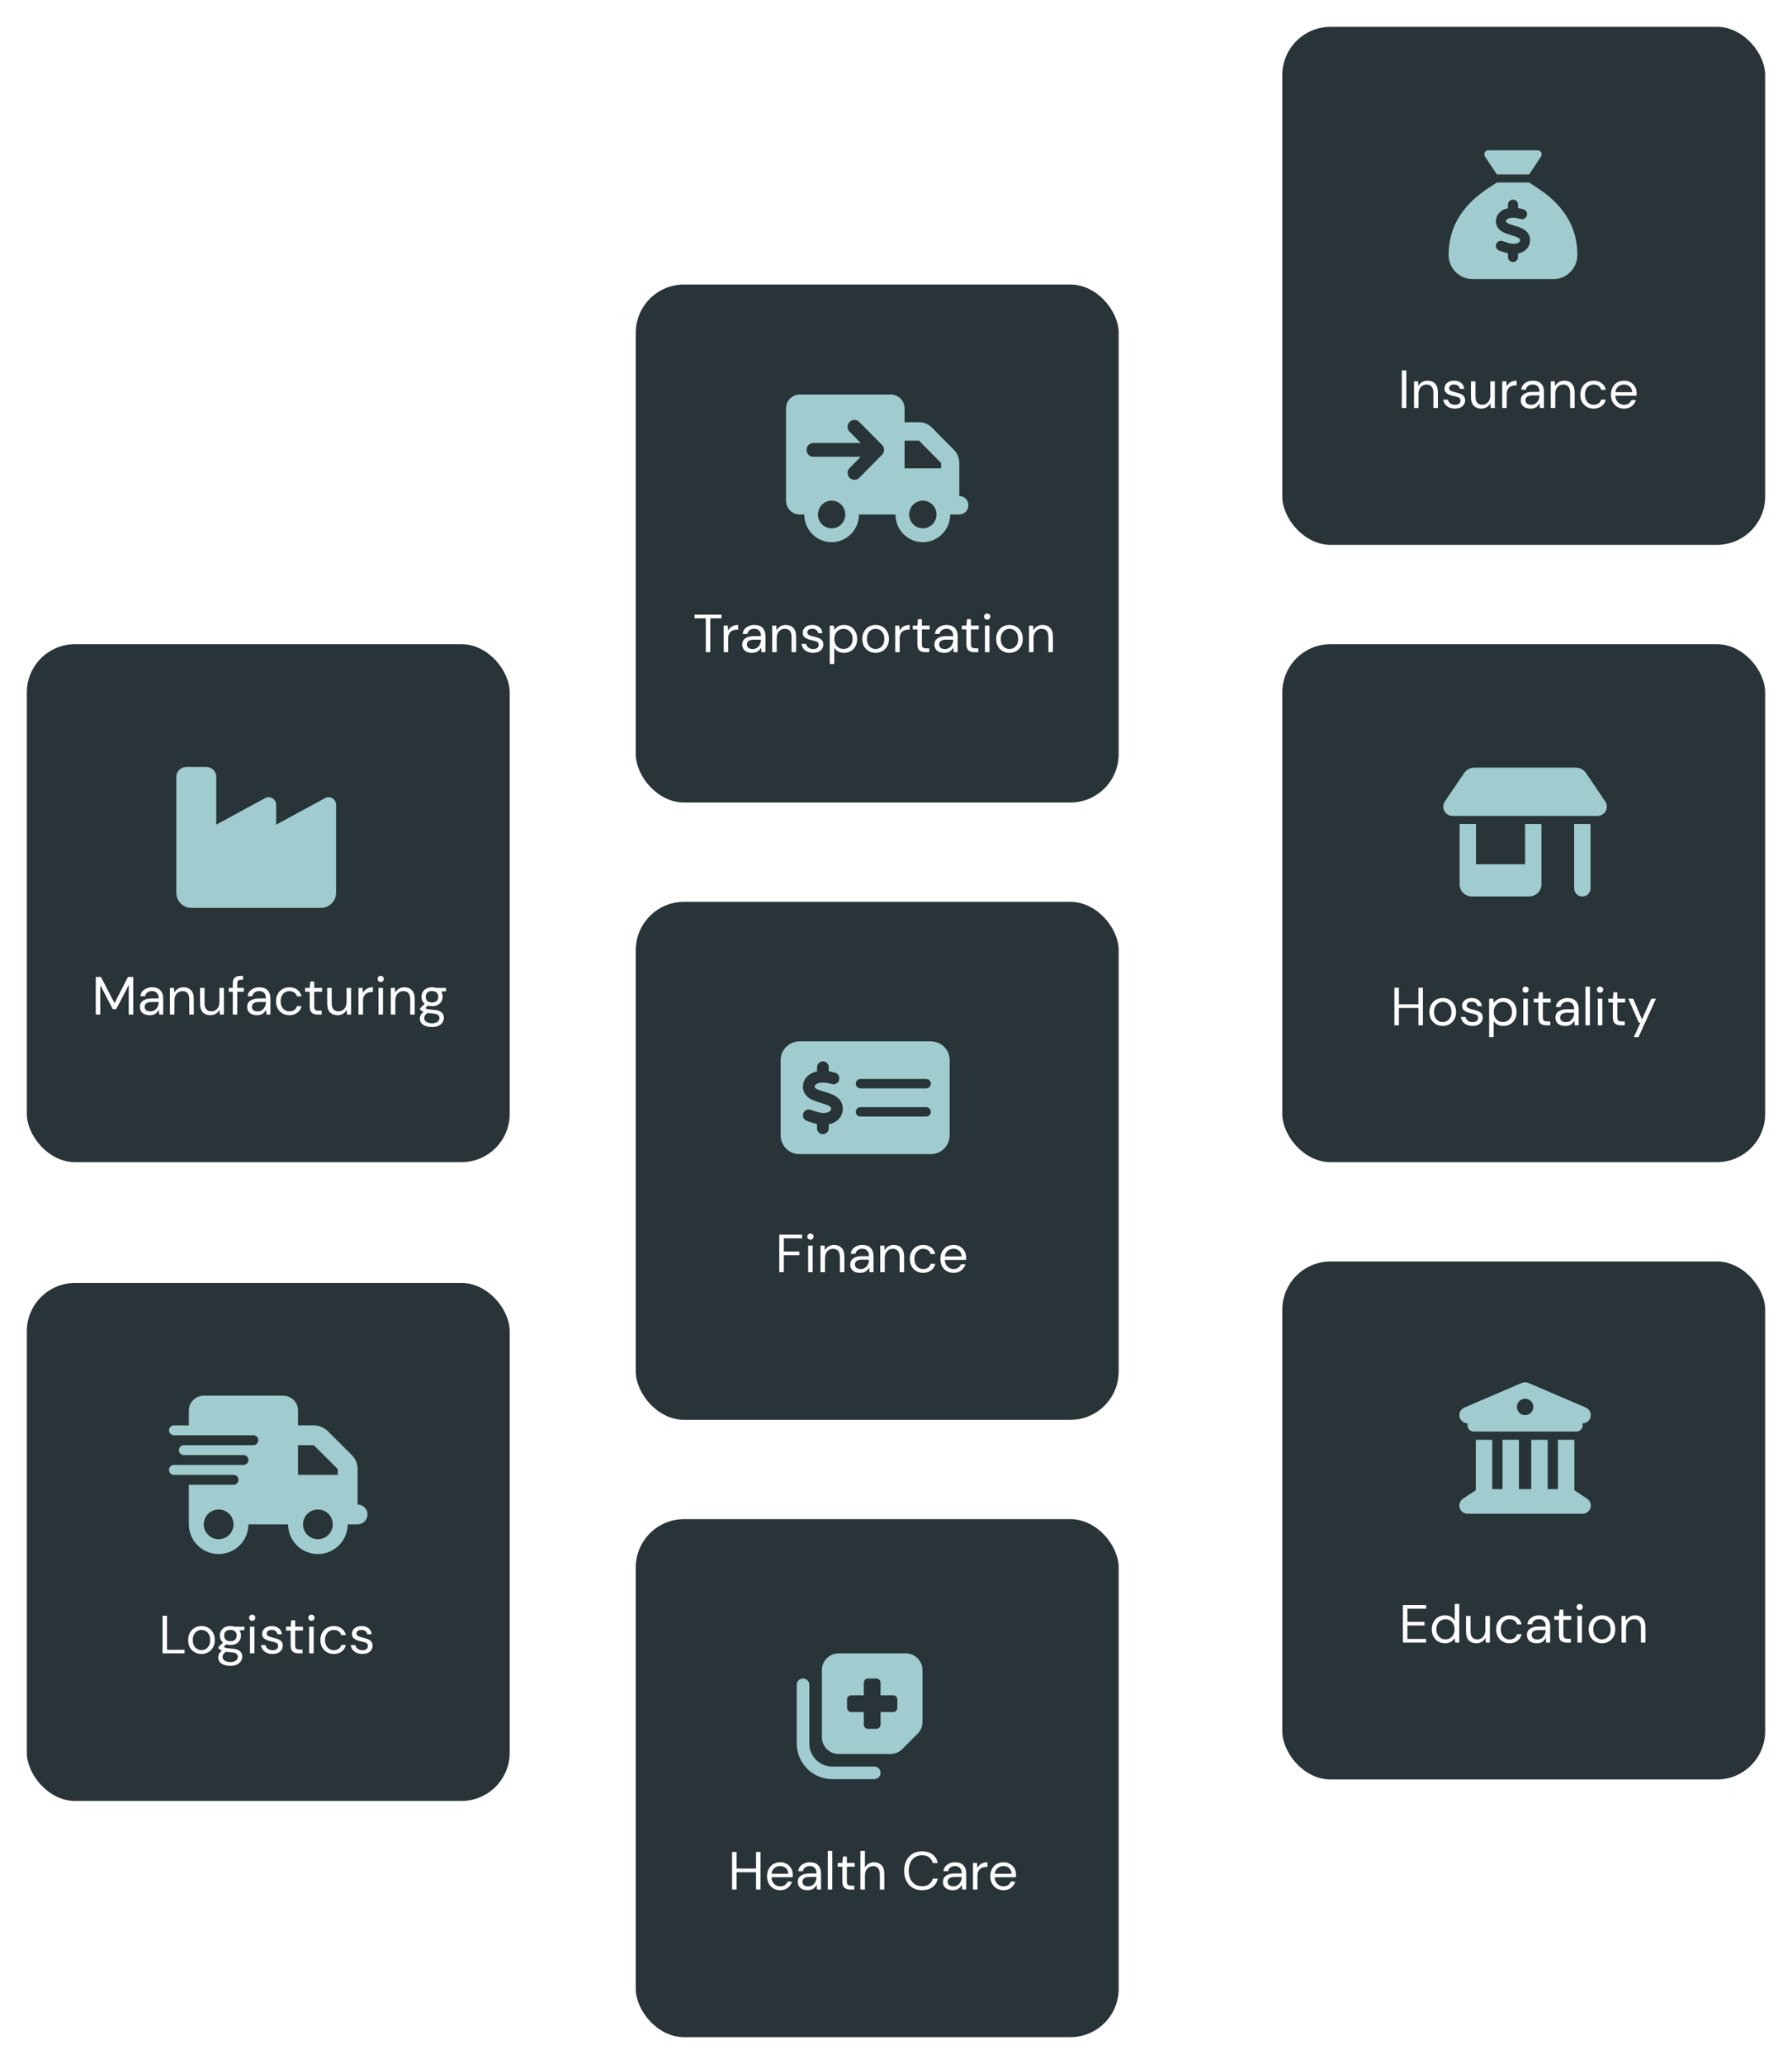 <svg width="668" height="769" viewBox="0 0 668 769" fill="none" xmlns="http://www.w3.org/2000/svg">
<g filter="url(#filter0_d_6593_4732)">
<rect x="237" y="562" width="180" height="193" rx="18" fill="#283437"/>
</g>
<g filter="url(#filter1_d_6593_4732)">
<rect x="478" y="466" width="180" height="193" rx="18" fill="#283437"/>
</g>
<path d="M522.957 612V598H531.617V599.38H524.637V604.26H531.017V605.62H524.637V610.62H531.617V612H522.957ZM538.646 612.24C537.659 612.24 536.792 612.013 536.046 611.56C535.312 611.107 534.739 610.487 534.326 609.7C533.926 608.913 533.726 608.02 533.726 607.02C533.726 606.02 533.932 605.133 534.346 604.36C534.759 603.573 535.332 602.96 536.066 602.52C536.799 602.067 537.666 601.84 538.666 601.84C539.479 601.84 540.199 602.007 540.826 602.34C541.452 602.673 541.939 603.14 542.286 603.74V597.6H543.966V612H542.446L542.286 610.36C541.966 610.84 541.506 611.273 540.906 611.66C540.306 612.047 539.552 612.24 538.646 612.24ZM538.826 610.78C539.492 610.78 540.079 610.627 540.586 610.32C541.106 610 541.506 609.56 541.786 609C542.079 608.44 542.226 607.787 542.226 607.04C542.226 606.293 542.079 605.64 541.786 605.08C541.506 604.52 541.106 604.087 540.586 603.78C540.079 603.46 539.492 603.3 538.826 603.3C538.172 603.3 537.586 603.46 537.066 603.78C536.559 604.087 536.159 604.52 535.866 605.08C535.586 605.64 535.446 606.293 535.446 607.04C535.446 607.787 535.586 608.44 535.866 609C536.159 609.56 536.559 610 537.066 610.32C537.586 610.627 538.172 610.78 538.826 610.78ZM550.324 612.24C549.151 612.24 548.218 611.887 547.524 611.18C546.831 610.46 546.484 609.36 546.484 607.88V602.08H548.164V607.7C548.164 609.767 549.011 610.8 550.704 610.8C551.571 610.8 552.284 610.493 552.844 609.88C553.418 609.253 553.704 608.367 553.704 607.22V602.08H555.384V612H553.864L553.744 610.22C553.438 610.847 552.978 611.34 552.364 611.7C551.764 612.06 551.084 612.24 550.324 612.24ZM562.71 612.24C561.763 612.24 560.91 612.027 560.15 611.6C559.403 611.16 558.81 610.553 558.37 609.78C557.943 608.993 557.73 608.08 557.73 607.04C557.73 606 557.943 605.093 558.37 604.32C558.81 603.533 559.403 602.927 560.15 602.5C560.91 602.06 561.763 601.84 562.71 601.84C563.883 601.84 564.87 602.147 565.67 602.76C566.483 603.373 566.996 604.193 567.21 605.22H565.49C565.356 604.607 565.03 604.133 564.51 603.8C563.99 603.453 563.383 603.28 562.69 603.28C562.13 603.28 561.603 603.42 561.11 603.7C560.616 603.98 560.216 604.4 559.91 604.96C559.603 605.52 559.45 606.213 559.45 607.04C559.45 607.867 559.603 608.56 559.91 609.12C560.216 609.68 560.616 610.107 561.11 610.4C561.603 610.68 562.13 610.82 562.69 610.82C563.383 610.82 563.99 610.653 564.51 610.32C565.03 609.973 565.356 609.487 565.49 608.86H567.21C567.01 609.86 566.503 610.673 565.69 611.3C564.876 611.927 563.883 612.24 562.71 612.24ZM572.856 612.24C572.029 612.24 571.342 612.1 570.796 611.82C570.249 611.54 569.842 611.167 569.576 610.7C569.309 610.233 569.176 609.727 569.176 609.18C569.176 608.167 569.562 607.387 570.336 606.84C571.109 606.293 572.162 606.02 573.496 606.02H576.176V605.9C576.176 605.033 575.949 604.38 575.496 603.94C575.042 603.487 574.436 603.26 573.676 603.26C573.022 603.26 572.456 603.427 571.976 603.76C571.509 604.08 571.216 604.553 571.096 605.18H569.376C569.442 604.46 569.682 603.853 570.096 603.36C570.522 602.867 571.049 602.493 571.676 602.24C572.302 601.973 572.969 601.84 573.676 601.84C575.062 601.84 576.102 602.213 576.796 602.96C577.502 603.693 577.856 604.673 577.856 605.9V612H576.356L576.256 610.22C575.976 610.78 575.562 611.26 575.016 611.66C574.482 612.047 573.762 612.24 572.856 612.24ZM573.116 610.82C573.756 610.82 574.302 610.653 574.756 610.32C575.222 609.987 575.576 609.553 575.816 609.02C576.056 608.487 576.176 607.927 576.176 607.34V607.32H573.636C572.649 607.32 571.949 607.493 571.536 607.84C571.136 608.173 570.936 608.593 570.936 609.1C570.936 609.62 571.122 610.04 571.496 610.36C571.882 610.667 572.422 610.82 573.116 610.82ZM584.023 612C583.116 612 582.403 611.78 581.883 611.34C581.363 610.9 581.103 610.107 581.103 608.96V603.5H579.383V602.08H581.103L581.323 599.7H582.783V602.08H585.703V603.5H582.783V608.96C582.783 609.587 582.909 610.013 583.163 610.24C583.416 610.453 583.863 610.56 584.503 610.56H585.543V612H584.023ZM588.857 599.88C588.524 599.88 588.244 599.773 588.017 599.56C587.804 599.333 587.697 599.053 587.697 598.72C587.697 598.4 587.804 598.133 588.017 597.92C588.244 597.707 588.524 597.6 588.857 597.6C589.177 597.6 589.45 597.707 589.677 597.92C589.904 598.133 590.017 598.4 590.017 598.72C590.017 599.053 589.904 599.333 589.677 599.56C589.45 599.773 589.177 599.88 588.857 599.88ZM588.017 612V602.08H589.697V612H588.017ZM597.142 612.24C596.209 612.24 595.369 612.027 594.622 611.6C593.876 611.173 593.282 610.573 592.842 609.8C592.416 609.013 592.202 608.093 592.202 607.04C592.202 605.987 592.422 605.073 592.862 604.3C593.302 603.513 593.896 602.907 594.642 602.48C595.402 602.053 596.249 601.84 597.182 601.84C598.116 601.84 598.956 602.053 599.702 602.48C600.449 602.907 601.036 603.513 601.462 604.3C601.902 605.073 602.122 605.987 602.122 607.04C602.122 608.093 601.902 609.013 601.462 609.8C601.022 610.573 600.422 611.173 599.662 611.6C598.916 612.027 598.076 612.24 597.142 612.24ZM597.142 610.8C597.716 610.8 598.249 610.66 598.742 610.38C599.236 610.1 599.636 609.68 599.942 609.12C600.249 608.56 600.402 607.867 600.402 607.04C600.402 606.213 600.249 605.52 599.942 604.96C599.649 604.4 599.256 603.98 598.762 603.7C598.269 603.42 597.742 603.28 597.182 603.28C596.609 603.28 596.076 603.42 595.582 603.7C595.089 603.98 594.689 604.4 594.382 604.96C594.076 605.52 593.922 606.213 593.922 607.04C593.922 607.867 594.076 608.56 594.382 609.12C594.689 609.68 595.082 610.1 595.562 610.38C596.056 610.66 596.582 610.8 597.142 610.8ZM604.458 612V602.08H605.978L606.078 603.86C606.398 603.233 606.858 602.74 607.458 602.38C608.058 602.02 608.738 601.84 609.498 601.84C610.671 601.84 611.605 602.2 612.298 602.92C613.005 603.627 613.358 604.72 613.358 606.2V612H611.678V606.38C611.678 604.313 610.825 603.28 609.118 603.28C608.265 603.28 607.551 603.593 606.978 604.22C606.418 604.833 606.138 605.713 606.138 606.86V612H604.458Z" fill="white"/>
<path d="M567.301 515.244L545.864 524.432C544.524 525.006 543.777 526.441 544.074 527.858C544.371 529.274 545.615 530.308 547.07 530.308V531.073C547.07 532.346 548.094 533.37 549.366 533.37H587.648C588.921 533.37 589.945 532.346 589.945 531.073V530.308C591.399 530.308 592.653 529.284 592.94 527.858C593.227 526.432 592.481 524.996 591.15 524.432L569.713 515.244C568.947 514.919 568.067 514.919 567.301 515.244ZM556.257 536.433H550.132V555.219C550.075 555.248 550.017 555.286 549.96 555.325L545.366 558.387C544.246 559.133 543.739 560.531 544.132 561.823C544.524 563.115 545.72 563.995 547.07 563.995H589.945C591.294 563.995 592.481 563.115 592.873 561.823C593.265 560.531 592.768 559.133 591.639 558.387L587.045 555.325C586.987 555.286 586.93 555.258 586.873 555.219V536.433H580.757V554.808H576.929V536.433H570.804V554.808H566.21V536.433H560.085V554.808H556.257V536.433ZM568.507 521.12C569.319 521.12 570.098 521.443 570.673 522.017C571.247 522.592 571.57 523.37 571.57 524.183C571.57 524.995 571.247 525.774 570.673 526.348C570.098 526.923 569.319 527.245 568.507 527.245C567.695 527.245 566.916 526.923 566.342 526.348C565.767 525.774 565.445 524.995 565.445 524.183C565.445 523.37 565.767 522.592 566.342 522.017C566.916 521.443 567.695 521.12 568.507 521.12Z" fill="#A0CCCF"/>
<path d="M272.888 704V690H274.568V696.18H281.828V690H283.508V704H281.828V697.56H274.568V704H272.888ZM290.822 704.24C289.876 704.24 289.036 704.027 288.302 703.6C287.569 703.16 286.989 702.553 286.562 701.78C286.149 701.007 285.942 700.093 285.942 699.04C285.942 698 286.149 697.093 286.562 696.32C286.976 695.533 287.549 694.927 288.282 694.5C289.029 694.06 289.889 693.84 290.862 693.84C291.822 693.84 292.649 694.06 293.342 694.5C294.049 694.927 294.589 695.493 294.962 696.2C295.336 696.907 295.522 697.667 295.522 698.48C295.522 698.627 295.516 698.773 295.502 698.92C295.502 699.067 295.502 699.233 295.502 699.42H287.602C287.642 700.18 287.816 700.813 288.122 701.32C288.442 701.813 288.836 702.187 289.302 702.44C289.782 702.693 290.289 702.82 290.822 702.82C291.516 702.82 292.096 702.66 292.562 702.34C293.029 702.02 293.369 701.587 293.582 701.04H295.242C294.976 701.96 294.462 702.727 293.702 703.34C292.956 703.94 291.996 704.24 290.822 704.24ZM290.822 695.26C290.022 695.26 289.309 695.507 288.682 696C288.069 696.48 287.716 697.187 287.622 698.12H293.862C293.822 697.227 293.516 696.527 292.942 696.02C292.369 695.513 291.662 695.26 290.822 695.26ZM301.049 704.24C300.222 704.24 299.536 704.1 298.989 703.82C298.442 703.54 298.036 703.167 297.769 702.7C297.502 702.233 297.369 701.727 297.369 701.18C297.369 700.167 297.756 699.387 298.529 698.84C299.302 698.293 300.356 698.02 301.689 698.02H304.369V697.9C304.369 697.033 304.142 696.38 303.689 695.94C303.236 695.487 302.629 695.26 301.869 695.26C301.216 695.26 300.649 695.427 300.169 695.76C299.702 696.08 299.409 696.553 299.289 697.18H297.569C297.636 696.46 297.876 695.853 298.289 695.36C298.716 694.867 299.242 694.493 299.869 694.24C300.496 693.973 301.162 693.84 301.869 693.84C303.256 693.84 304.296 694.213 304.989 694.96C305.696 695.693 306.049 696.673 306.049 697.9V704H304.549L304.449 702.22C304.169 702.78 303.756 703.26 303.209 703.66C302.676 704.047 301.956 704.24 301.049 704.24ZM301.309 702.82C301.949 702.82 302.496 702.653 302.949 702.32C303.416 701.987 303.769 701.553 304.009 701.02C304.249 700.487 304.369 699.927 304.369 699.34V699.32H301.829C300.842 699.32 300.142 699.493 299.729 699.84C299.329 700.173 299.129 700.593 299.129 701.1C299.129 701.62 299.316 702.04 299.689 702.36C300.076 702.667 300.616 702.82 301.309 702.82ZM308.569 704V689.6H310.249V704H308.569ZM316.923 704C316.016 704 315.303 703.78 314.783 703.34C314.263 702.9 314.003 702.107 314.003 700.96V695.5H312.283V694.08H314.003L314.223 691.7H315.683V694.08H318.603V695.5H315.683V700.96C315.683 701.587 315.81 702.013 316.063 702.24C316.316 702.453 316.763 702.56 317.403 702.56H318.443V704H316.923ZM320.737 704V689.6H322.417V695.78C322.751 695.167 323.224 694.693 323.837 694.36C324.451 694.013 325.117 693.84 325.837 693.84C326.984 693.84 327.904 694.2 328.597 694.92C329.291 695.627 329.637 696.72 329.637 698.2V704H327.977V698.38C327.977 696.313 327.144 695.28 325.477 695.28C324.611 695.28 323.884 695.593 323.297 696.22C322.711 696.833 322.417 697.713 322.417 698.86V704H320.737ZM343.716 704.24C342.342 704.24 341.156 703.94 340.156 703.34C339.169 702.727 338.402 701.88 337.856 700.8C337.309 699.707 337.036 698.44 337.036 697C337.036 695.573 337.309 694.32 337.856 693.24C338.402 692.147 339.169 691.293 340.156 690.68C341.156 690.067 342.342 689.76 343.716 689.76C345.316 689.76 346.616 690.147 347.616 690.92C348.629 691.68 349.276 692.747 349.556 694.12H347.696C347.482 693.253 347.042 692.56 346.376 692.04C345.722 691.507 344.836 691.24 343.716 691.24C342.716 691.24 341.842 691.473 341.096 691.94C340.349 692.393 339.769 693.053 339.356 693.92C338.956 694.773 338.756 695.8 338.756 697C338.756 698.2 338.956 699.233 339.356 700.1C339.769 700.953 340.349 701.613 341.096 702.08C341.842 702.533 342.716 702.76 343.716 702.76C344.836 702.76 345.722 702.507 346.376 702C347.042 701.48 347.482 700.793 347.696 699.94H349.556C349.276 701.287 348.629 702.34 347.616 703.1C346.616 703.86 345.316 704.24 343.716 704.24ZM355.17 704.24C354.344 704.24 353.657 704.1 353.11 703.82C352.564 703.54 352.157 703.167 351.89 702.7C351.624 702.233 351.49 701.727 351.49 701.18C351.49 700.167 351.877 699.387 352.65 698.84C353.424 698.293 354.477 698.02 355.81 698.02H358.49V697.9C358.49 697.033 358.264 696.38 357.81 695.94C357.357 695.487 356.75 695.26 355.99 695.26C355.337 695.26 354.77 695.427 354.29 695.76C353.824 696.08 353.53 696.553 353.41 697.18H351.69C351.757 696.46 351.997 695.853 352.41 695.36C352.837 694.867 353.364 694.493 353.99 694.24C354.617 693.973 355.284 693.84 355.99 693.84C357.377 693.84 358.417 694.213 359.11 694.96C359.817 695.693 360.17 696.673 360.17 697.9V704H358.67L358.57 702.22C358.29 702.78 357.877 703.26 357.33 703.66C356.797 704.047 356.077 704.24 355.17 704.24ZM355.43 702.82C356.07 702.82 356.617 702.653 357.07 702.32C357.537 701.987 357.89 701.553 358.13 701.02C358.37 700.487 358.49 699.927 358.49 699.34V699.32H355.95C354.964 699.32 354.264 699.493 353.85 699.84C353.45 700.173 353.25 700.593 353.25 701.1C353.25 701.62 353.437 702.04 353.81 702.36C354.197 702.667 354.737 702.82 355.43 702.82ZM362.691 704V694.08H364.211L364.351 695.98C364.657 695.327 365.124 694.807 365.751 694.42C366.377 694.033 367.151 693.84 368.071 693.84V695.6H367.611C367.024 695.6 366.484 695.707 365.991 695.92C365.497 696.12 365.104 696.467 364.811 696.96C364.517 697.453 364.371 698.133 364.371 699V704H362.691ZM374.045 704.24C373.098 704.24 372.258 704.027 371.525 703.6C370.792 703.16 370.212 702.553 369.785 701.78C369.372 701.007 369.165 700.093 369.165 699.04C369.165 698 369.372 697.093 369.785 696.32C370.198 695.533 370.772 694.927 371.505 694.5C372.252 694.06 373.112 693.84 374.085 693.84C375.045 693.84 375.872 694.06 376.565 694.5C377.272 694.927 377.812 695.493 378.185 696.2C378.558 696.907 378.745 697.667 378.745 698.48C378.745 698.627 378.738 698.773 378.725 698.92C378.725 699.067 378.725 699.233 378.725 699.42H370.825C370.865 700.18 371.038 700.813 371.345 701.32C371.665 701.813 372.058 702.187 372.525 702.44C373.005 702.693 373.512 702.82 374.045 702.82C374.738 702.82 375.318 702.66 375.785 702.34C376.252 702.02 376.592 701.587 376.805 701.04H378.465C378.198 701.96 377.685 702.727 376.925 703.34C376.178 703.94 375.218 704.24 374.045 704.24ZM374.045 695.26C373.245 695.26 372.532 695.507 371.905 696C371.292 696.48 370.938 697.187 370.845 698.12H377.085C377.045 697.227 376.738 696.527 376.165 696.02C375.592 695.513 374.885 695.26 374.045 695.26Z" fill="white"/>
<path d="M306.375 647.25V622.25C306.375 618.803 309.178 616 312.625 616H337.625C341.072 616 343.875 618.803 343.875 622.25V641.537C343.875 643.197 343.221 644.789 342.049 645.961L336.336 651.674C335.164 652.846 333.572 653.5 331.912 653.5H312.625C309.178 653.5 306.375 650.697 306.375 647.25ZM323.562 625.375C322.703 625.375 322 626.078 322 626.938V631.625H317.312C316.453 631.625 315.75 632.328 315.75 633.188V636.312C315.75 637.172 316.453 637.875 317.312 637.875H322V642.562C322 643.422 322.703 644.125 323.562 644.125H326.688C327.547 644.125 328.25 643.422 328.25 642.562V637.875H332.938C333.797 637.875 334.5 637.172 334.5 636.312V633.188C334.5 632.328 333.797 631.625 332.938 631.625H328.25V626.938C328.25 626.078 327.547 625.375 326.688 625.375H323.562ZM325.906 658.188C327.205 658.188 328.25 659.232 328.25 660.531C328.25 661.83 327.205 662.875 325.906 662.875H310.281C302.947 662.875 297 656.928 297 649.594V627.719C297 626.42 298.045 625.375 299.344 625.375C300.643 625.375 301.688 626.42 301.688 627.719V649.594C301.688 654.34 305.535 658.188 310.281 658.188H325.906Z" fill="#A0CCCF"/>
<g filter="url(#filter2_d_6593_4732)">
<rect x="478" y="6" width="180" height="193" rx="18" fill="#283437"/>
</g>
<path d="M522.548 152V138H524.228V152H522.548ZM527.097 152V142.08H528.617L528.717 143.86C529.037 143.233 529.497 142.74 530.097 142.38C530.697 142.02 531.377 141.84 532.137 141.84C533.31 141.84 534.243 142.2 534.937 142.92C535.643 143.627 535.997 144.72 535.997 146.2V152H534.317V146.38C534.317 144.313 533.463 143.28 531.757 143.28C530.903 143.28 530.19 143.593 529.617 144.22C529.057 144.833 528.777 145.713 528.777 146.86V152H527.097ZM542.342 152.24C541.155 152.24 540.169 151.94 539.382 151.34C538.595 150.74 538.135 149.927 538.002 148.9H539.722C539.829 149.42 540.102 149.873 540.542 150.26C540.995 150.633 541.602 150.82 542.362 150.82C543.069 150.82 543.589 150.673 543.922 150.38C544.255 150.073 544.422 149.713 544.422 149.3C544.422 148.7 544.202 148.3 543.762 148.1C543.335 147.9 542.729 147.72 541.942 147.56C541.409 147.453 540.875 147.3 540.342 147.1C539.809 146.9 539.362 146.62 539.002 146.26C538.642 145.887 538.462 145.4 538.462 144.8C538.462 143.933 538.782 143.227 539.422 142.68C540.075 142.12 540.955 141.84 542.062 141.84C543.115 141.84 543.975 142.107 544.642 142.64C545.322 143.16 545.715 143.907 545.822 144.88H544.162C544.095 144.373 543.875 143.98 543.502 143.7C543.142 143.407 542.655 143.26 542.042 143.26C541.442 143.26 540.975 143.387 540.642 143.64C540.322 143.893 540.162 144.227 540.162 144.64C540.162 145.04 540.369 145.353 540.782 145.58C541.209 145.807 541.782 146 542.502 146.16C543.115 146.293 543.695 146.46 544.242 146.66C544.802 146.847 545.255 147.133 545.602 147.52C545.962 147.893 546.142 148.44 546.142 149.16C546.155 150.053 545.815 150.793 545.122 151.38C544.442 151.953 543.515 152.24 542.342 152.24ZM552.162 152.24C550.989 152.24 550.055 151.887 549.362 151.18C548.669 150.46 548.322 149.36 548.322 147.88V142.08H550.002V147.7C550.002 149.767 550.849 150.8 552.542 150.8C553.409 150.8 554.122 150.493 554.682 149.88C555.255 149.253 555.542 148.367 555.542 147.22V142.08H557.222V152H555.702L555.582 150.22C555.275 150.847 554.815 151.34 554.202 151.7C553.602 152.06 552.922 152.24 552.162 152.24ZM559.987 152V142.08H561.507L561.647 143.98C561.954 143.327 562.421 142.807 563.047 142.42C563.674 142.033 564.447 141.84 565.367 141.84V143.6H564.907C564.321 143.6 563.781 143.707 563.287 143.92C562.794 144.12 562.401 144.467 562.107 144.96C561.814 145.453 561.667 146.133 561.667 147V152H559.987ZM570.553 152.24C569.726 152.24 569.04 152.1 568.493 151.82C567.946 151.54 567.54 151.167 567.273 150.7C567.006 150.233 566.873 149.727 566.873 149.18C566.873 148.167 567.26 147.387 568.033 146.84C568.806 146.293 569.86 146.02 571.193 146.02H573.873V145.9C573.873 145.033 573.646 144.38 573.193 143.94C572.74 143.487 572.133 143.26 571.373 143.26C570.72 143.26 570.153 143.427 569.673 143.76C569.206 144.08 568.913 144.553 568.793 145.18H567.073C567.14 144.46 567.38 143.853 567.793 143.36C568.22 142.867 568.746 142.493 569.373 142.24C570 141.973 570.666 141.84 571.373 141.84C572.76 141.84 573.8 142.213 574.493 142.96C575.2 143.693 575.553 144.673 575.553 145.9V152H574.053L573.953 150.22C573.673 150.78 573.26 151.26 572.713 151.66C572.18 152.047 571.46 152.24 570.553 152.24ZM570.813 150.82C571.453 150.82 572 150.653 572.453 150.32C572.92 149.987 573.273 149.553 573.513 149.02C573.753 148.487 573.873 147.927 573.873 147.34V147.32H571.333C570.346 147.32 569.646 147.493 569.233 147.84C568.833 148.173 568.633 148.593 568.633 149.1C568.633 149.62 568.82 150.04 569.193 150.36C569.58 150.667 570.12 150.82 570.813 150.82ZM578.073 152V142.08H579.593L579.693 143.86C580.013 143.233 580.473 142.74 581.073 142.38C581.673 142.02 582.353 141.84 583.113 141.84C584.287 141.84 585.22 142.2 585.913 142.92C586.62 143.627 586.973 144.72 586.973 146.2V152H585.293V146.38C585.293 144.313 584.44 143.28 582.733 143.28C581.88 143.28 581.167 143.593 580.593 144.22C580.033 144.833 579.753 145.713 579.753 146.86V152H578.073ZM594.079 152.24C593.132 152.24 592.279 152.027 591.519 151.6C590.772 151.16 590.179 150.553 589.739 149.78C589.312 148.993 589.099 148.08 589.099 147.04C589.099 146 589.312 145.093 589.739 144.32C590.179 143.533 590.772 142.927 591.519 142.5C592.279 142.06 593.132 141.84 594.079 141.84C595.252 141.84 596.239 142.147 597.039 142.76C597.852 143.373 598.365 144.193 598.579 145.22H596.859C596.725 144.607 596.399 144.133 595.879 143.8C595.359 143.453 594.752 143.28 594.059 143.28C593.499 143.28 592.972 143.42 592.479 143.7C591.985 143.98 591.585 144.4 591.279 144.96C590.972 145.52 590.819 146.213 590.819 147.04C590.819 147.867 590.972 148.56 591.279 149.12C591.585 149.68 591.985 150.107 592.479 150.4C592.972 150.68 593.499 150.82 594.059 150.82C594.752 150.82 595.359 150.653 595.879 150.32C596.399 149.973 596.725 149.487 596.859 148.86H598.579C598.379 149.86 597.872 150.673 597.059 151.3C596.245 151.927 595.252 152.24 594.079 152.24ZM605.385 152.24C604.438 152.24 603.598 152.027 602.865 151.6C602.132 151.16 601.552 150.553 601.125 149.78C600.712 149.007 600.505 148.093 600.505 147.04C600.505 146 600.712 145.093 601.125 144.32C601.538 143.533 602.112 142.927 602.845 142.5C603.592 142.06 604.452 141.84 605.425 141.84C606.385 141.84 607.212 142.06 607.905 142.5C608.612 142.927 609.152 143.493 609.525 144.2C609.898 144.907 610.085 145.667 610.085 146.48C610.085 146.627 610.078 146.773 610.065 146.92C610.065 147.067 610.065 147.233 610.065 147.42H602.165C602.205 148.18 602.378 148.813 602.685 149.32C603.005 149.813 603.398 150.187 603.865 150.44C604.345 150.693 604.852 150.82 605.385 150.82C606.078 150.82 606.658 150.66 607.125 150.34C607.592 150.02 607.932 149.587 608.145 149.04H609.805C609.538 149.96 609.025 150.727 608.265 151.34C607.518 151.94 606.558 152.24 605.385 152.24ZM605.385 143.26C604.585 143.26 603.872 143.507 603.245 144C602.632 144.48 602.278 145.187 602.185 146.12H608.425C608.385 145.227 608.078 144.527 607.505 144.02C606.932 143.513 606.225 143.26 605.385 143.26Z" fill="white"/>
<path d="M570 65H558L553.556 58.334C552.891 57.331 553.603 56 554.803 56H573.197C574.397 56 575.109 57.331 574.444 58.334L570 65ZM558 68H570C570.356 68.234 570.759 68.497 571.219 68.787C576.534 72.191 588 79.522 588 95C588 99.969 583.969 104 579 104H549C544.031 104 540 99.969 540 95C540 79.522 551.466 72.191 556.781 68.787C557.231 68.497 557.644 68.234 558 68ZM565.875 76.25C565.875 75.219 565.031 74.375 564 74.375C562.969 74.375 562.125 75.219 562.125 76.25V77.562C561.413 77.722 560.7 77.975 560.044 78.359C558.741 79.138 557.616 80.497 557.625 82.475C557.634 84.378 558.75 85.578 559.941 86.291C560.972 86.909 562.256 87.303 563.278 87.603L563.438 87.65C564.619 88.006 565.481 88.287 566.062 88.653C566.541 88.953 566.606 89.159 566.616 89.422C566.625 89.891 566.447 90.172 566.062 90.406C565.594 90.697 564.853 90.875 564.056 90.847C563.016 90.809 562.041 90.481 560.766 90.05C560.55 89.975 560.325 89.9 560.091 89.825C559.106 89.497 558.047 90.031 557.719 91.006C557.391 91.981 557.925 93.05 558.9 93.378C559.078 93.434 559.275 93.5 559.472 93.575C560.25 93.847 561.15 94.156 562.116 94.362V95.75C562.116 96.781 562.959 97.625 563.991 97.625C565.022 97.625 565.866 96.781 565.866 95.75V94.456C566.616 94.297 567.366 94.034 568.041 93.612C569.381 92.778 570.394 91.353 570.366 89.394C570.337 87.491 569.269 86.263 568.059 85.494C566.981 84.819 565.631 84.406 564.581 84.088L564.516 84.069C563.316 83.703 562.462 83.441 561.862 83.084C561.375 82.794 561.366 82.625 561.366 82.456C561.366 82.109 561.497 81.847 561.947 81.584C562.453 81.284 563.222 81.106 563.963 81.116C564.863 81.125 565.856 81.322 566.887 81.603C567.891 81.866 568.912 81.275 569.184 80.272C569.456 79.269 568.856 78.247 567.853 77.975C567.244 77.816 566.569 77.656 565.875 77.534V76.25Z" fill="#A0CCCF"/>
<g filter="url(#filter3_d_6593_4732)">
<rect x="478" y="236" width="180" height="193" rx="18" fill="#283437"/>
</g>
<path d="M519.793 382V368H521.473V374.18H528.733V368H530.413V382H528.733V375.56H521.473V382H519.793ZM537.787 382.24C536.853 382.24 536.013 382.027 535.267 381.6C534.52 381.173 533.927 380.573 533.487 379.8C533.06 379.013 532.847 378.093 532.847 377.04C532.847 375.987 533.067 375.073 533.507 374.3C533.947 373.513 534.54 372.907 535.287 372.48C536.047 372.053 536.893 371.84 537.827 371.84C538.76 371.84 539.6 372.053 540.347 372.48C541.093 372.907 541.68 373.513 542.107 374.3C542.547 375.073 542.767 375.987 542.767 377.04C542.767 378.093 542.547 379.013 542.107 379.8C541.667 380.573 541.067 381.173 540.307 381.6C539.56 382.027 538.72 382.24 537.787 382.24ZM537.787 380.8C538.36 380.8 538.893 380.66 539.387 380.38C539.88 380.1 540.28 379.68 540.587 379.12C540.893 378.56 541.047 377.867 541.047 377.04C541.047 376.213 540.893 375.52 540.587 374.96C540.293 374.4 539.9 373.98 539.407 373.7C538.913 373.42 538.387 373.28 537.827 373.28C537.253 373.28 536.72 373.42 536.227 373.7C535.733 373.98 535.333 374.4 535.027 374.96C534.72 375.52 534.567 376.213 534.567 377.04C534.567 377.867 534.72 378.56 535.027 379.12C535.333 379.68 535.727 380.1 536.207 380.38C536.7 380.66 537.227 380.8 537.787 380.8ZM548.903 382.24C547.716 382.24 546.729 381.94 545.943 381.34C545.156 380.74 544.696 379.927 544.563 378.9H546.283C546.389 379.42 546.663 379.873 547.103 380.26C547.556 380.633 548.163 380.82 548.923 380.82C549.629 380.82 550.149 380.673 550.483 380.38C550.816 380.073 550.983 379.713 550.983 379.3C550.983 378.7 550.763 378.3 550.323 378.1C549.896 377.9 549.289 377.72 548.503 377.56C547.969 377.453 547.436 377.3 546.903 377.1C546.369 376.9 545.923 376.62 545.563 376.26C545.203 375.887 545.023 375.4 545.023 374.8C545.023 373.933 545.343 373.227 545.983 372.68C546.636 372.12 547.516 371.84 548.623 371.84C549.676 371.84 550.536 372.107 551.203 372.64C551.883 373.16 552.276 373.907 552.383 374.88H550.723C550.656 374.373 550.436 373.98 550.063 373.7C549.703 373.407 549.216 373.26 548.603 373.26C548.003 373.26 547.536 373.387 547.203 373.64C546.883 373.893 546.723 374.227 546.723 374.64C546.723 375.04 546.929 375.353 547.343 375.58C547.769 375.807 548.343 376 549.063 376.16C549.676 376.293 550.256 376.46 550.803 376.66C551.363 376.847 551.816 377.133 552.163 377.52C552.523 377.893 552.703 378.44 552.703 379.16C552.716 380.053 552.376 380.793 551.683 381.38C551.003 381.953 550.076 382.24 548.903 382.24ZM555.103 386.4V372.08H556.623L556.783 373.72C557.103 373.24 557.556 372.807 558.143 372.42C558.743 372.033 559.503 371.84 560.423 371.84C561.409 371.84 562.269 372.067 563.003 372.52C563.736 372.973 564.303 373.593 564.703 374.38C565.116 375.167 565.323 376.06 565.323 377.06C565.323 378.06 565.116 378.953 564.703 379.74C564.303 380.513 563.729 381.127 562.983 381.58C562.249 382.02 561.389 382.24 560.403 382.24C559.589 382.24 558.863 382.073 558.223 381.74C557.596 381.407 557.116 380.94 556.783 380.34V386.4H555.103ZM560.223 380.78C560.889 380.78 561.476 380.627 561.983 380.32C562.489 380 562.889 379.56 563.183 379C563.476 378.44 563.623 377.787 563.623 377.04C563.623 376.293 563.476 375.64 563.183 375.08C562.889 374.52 562.489 374.087 561.983 373.78C561.476 373.46 560.889 373.3 560.223 373.3C559.556 373.3 558.969 373.46 558.463 373.78C557.956 374.087 557.556 374.52 557.263 375.08C556.969 375.64 556.823 376.293 556.823 377.04C556.823 377.787 556.969 378.44 557.263 379C557.556 379.56 557.956 380 558.463 380.32C558.969 380.627 559.556 380.78 560.223 380.78ZM568.681 369.88C568.348 369.88 568.068 369.773 567.841 369.56C567.628 369.333 567.521 369.053 567.521 368.72C567.521 368.4 567.628 368.133 567.841 367.92C568.068 367.707 568.348 367.6 568.681 367.6C569.001 367.6 569.275 367.707 569.501 367.92C569.728 368.133 569.841 368.4 569.841 368.72C569.841 369.053 569.728 369.333 569.501 369.56C569.275 369.773 569.001 369.88 568.681 369.88ZM567.841 382V372.08H569.521V382H567.841ZM576.366 382C575.46 382 574.746 381.78 574.226 381.34C573.706 380.9 573.446 380.107 573.446 378.96V373.5H571.726V372.08H573.446L573.666 369.7H575.126V372.08H578.046V373.5H575.126V378.96C575.126 379.587 575.253 380.013 575.506 380.24C575.76 380.453 576.206 380.56 576.846 380.56H577.886V382H576.366ZM583.481 382.24C582.654 382.24 581.967 382.1 581.421 381.82C580.874 381.54 580.467 381.167 580.201 380.7C579.934 380.233 579.801 379.727 579.801 379.18C579.801 378.167 580.187 377.387 580.961 376.84C581.734 376.293 582.787 376.02 584.121 376.02H586.801V375.9C586.801 375.033 586.574 374.38 586.121 373.94C585.667 373.487 585.061 373.26 584.301 373.26C583.647 373.26 583.081 373.427 582.601 373.76C582.134 374.08 581.841 374.553 581.721 375.18H580.001C580.067 374.46 580.307 373.853 580.721 373.36C581.147 372.867 581.674 372.493 582.301 372.24C582.927 371.973 583.594 371.84 584.301 371.84C585.687 371.84 586.727 372.213 587.421 372.96C588.127 373.693 588.481 374.673 588.481 375.9V382H586.981L586.881 380.22C586.601 380.78 586.187 381.26 585.641 381.66C585.107 382.047 584.387 382.24 583.481 382.24ZM583.741 380.82C584.381 380.82 584.927 380.653 585.381 380.32C585.847 379.987 586.201 379.553 586.441 379.02C586.681 378.487 586.801 377.927 586.801 377.34V377.32H584.261C583.274 377.32 582.574 377.493 582.161 377.84C581.761 378.173 581.561 378.593 581.561 379.1C581.561 379.62 581.747 380.04 582.121 380.36C582.507 380.667 583.047 380.82 583.741 380.82ZM591.001 382V367.6H592.681V382H591.001ZM596.455 369.88C596.121 369.88 595.841 369.773 595.615 369.56C595.401 369.333 595.295 369.053 595.295 368.72C595.295 368.4 595.401 368.133 595.615 367.92C595.841 367.707 596.121 367.6 596.455 367.6C596.775 367.6 597.048 367.707 597.275 367.92C597.501 368.133 597.615 368.4 597.615 368.72C597.615 369.053 597.501 369.333 597.275 369.56C597.048 369.773 596.775 369.88 596.455 369.88ZM595.615 382V372.08H597.295V382H595.615ZM604.14 382C603.233 382 602.52 381.78 602 381.34C601.48 380.9 601.22 380.107 601.22 378.96V373.5H599.5V372.08H601.22L601.44 369.7H602.9V372.08H605.82V373.5H602.9V378.96C602.9 379.587 603.027 380.013 603.28 380.24C603.533 380.453 603.98 380.56 604.62 380.56H605.66V382H604.14ZM609.034 386.4L611.494 381.04H610.914L606.974 372.08H608.794L612.074 379.8L615.554 372.08H617.294L610.794 386.4H609.034Z" fill="white"/>
<path d="M541.507 304H595.493C597.427 304 599 302.453 599 300.55C599 299.866 598.79 299.2 598.409 298.638L591.203 288.006C590.355 286.75 588.935 286 587.4 286H549.6C548.075 286 546.645 286.75 545.797 288.006L538.591 298.628C538.21 299.2 538 299.866 538 300.541C538 302.453 539.573 304 541.507 304ZM544.1 307V322V329.5C544.1 331.984 546.149 334 548.675 334H570.025C572.551 334 574.6 331.984 574.6 329.5V322V307H568.5V322H550.2V307H544.1ZM586.8 307V331C586.8 332.659 588.163 334 589.85 334C591.537 334 592.9 332.659 592.9 331V307H586.8Z" fill="#A0CCCF"/>
<g filter="url(#filter4_d_6593_4732)">
<rect x="237" y="332" width="180" height="193" rx="18" fill="#283437"/>
</g>
<path d="M290.494 474V460H299.014V461.38H292.174V466.3H297.994V467.66H292.174V474H290.494ZM302.097 461.88C301.764 461.88 301.484 461.773 301.257 461.56C301.044 461.333 300.937 461.053 300.937 460.72C300.937 460.4 301.044 460.133 301.257 459.92C301.484 459.707 301.764 459.6 302.097 459.6C302.417 459.6 302.691 459.707 302.917 459.92C303.144 460.133 303.257 460.4 303.257 460.72C303.257 461.053 303.144 461.333 302.917 461.56C302.691 461.773 302.417 461.88 302.097 461.88ZM301.257 474V464.08H302.937V474H301.257ZM305.862 474V464.08H307.382L307.482 465.86C307.802 465.233 308.262 464.74 308.862 464.38C309.462 464.02 310.142 463.84 310.902 463.84C312.076 463.84 313.009 464.2 313.702 464.92C314.409 465.627 314.762 466.72 314.762 468.2V474H313.082V468.38C313.082 466.313 312.229 465.28 310.522 465.28C309.669 465.28 308.956 465.593 308.382 466.22C307.822 466.833 307.542 467.713 307.542 468.86V474H305.862ZM320.608 474.24C319.781 474.24 319.094 474.1 318.548 473.82C318.001 473.54 317.594 473.167 317.328 472.7C317.061 472.233 316.928 471.727 316.928 471.18C316.928 470.167 317.314 469.387 318.088 468.84C318.861 468.293 319.914 468.02 321.248 468.02H323.928V467.9C323.928 467.033 323.701 466.38 323.248 465.94C322.794 465.487 322.188 465.26 321.428 465.26C320.774 465.26 320.208 465.427 319.728 465.76C319.261 466.08 318.968 466.553 318.848 467.18H317.128C317.194 466.46 317.434 465.853 317.848 465.36C318.274 464.867 318.801 464.493 319.428 464.24C320.054 463.973 320.721 463.84 321.428 463.84C322.814 463.84 323.854 464.213 324.548 464.96C325.254 465.693 325.608 466.673 325.608 467.9V474H324.108L324.008 472.22C323.728 472.78 323.314 473.26 322.768 473.66C322.234 474.047 321.514 474.24 320.608 474.24ZM320.868 472.82C321.508 472.82 322.054 472.653 322.508 472.32C322.974 471.987 323.328 471.553 323.568 471.02C323.808 470.487 323.928 469.927 323.928 469.34V469.32H321.388C320.401 469.32 319.701 469.493 319.288 469.84C318.888 470.173 318.688 470.593 318.688 471.1C318.688 471.62 318.874 472.04 319.248 472.36C319.634 472.667 320.174 472.82 320.868 472.82ZM328.128 474V464.08H329.648L329.748 465.86C330.068 465.233 330.528 464.74 331.128 464.38C331.728 464.02 332.408 463.84 333.168 463.84C334.341 463.84 335.275 464.2 335.968 464.92C336.675 465.627 337.028 466.72 337.028 468.2V474H335.348V468.38C335.348 466.313 334.495 465.28 332.788 465.28C331.935 465.28 331.221 465.593 330.648 466.22C330.088 466.833 329.808 467.713 329.808 468.86V474H328.128ZM344.133 474.24C343.187 474.24 342.333 474.027 341.573 473.6C340.827 473.16 340.233 472.553 339.793 471.78C339.367 470.993 339.153 470.08 339.153 469.04C339.153 468 339.367 467.093 339.793 466.32C340.233 465.533 340.827 464.927 341.573 464.5C342.333 464.06 343.187 463.84 344.133 463.84C345.307 463.84 346.293 464.147 347.093 464.76C347.907 465.373 348.42 466.193 348.633 467.22H346.913C346.78 466.607 346.453 466.133 345.933 465.8C345.413 465.453 344.807 465.28 344.113 465.28C343.553 465.28 343.027 465.42 342.533 465.7C342.04 465.98 341.64 466.4 341.333 466.96C341.027 467.52 340.873 468.213 340.873 469.04C340.873 469.867 341.027 470.56 341.333 471.12C341.64 471.68 342.04 472.107 342.533 472.4C343.027 472.68 343.553 472.82 344.113 472.82C344.807 472.82 345.413 472.653 345.933 472.32C346.453 471.973 346.78 471.487 346.913 470.86H348.633C348.433 471.86 347.927 472.673 347.113 473.3C346.3 473.927 345.307 474.24 344.133 474.24ZM355.44 474.24C354.493 474.24 353.653 474.027 352.92 473.6C352.186 473.16 351.606 472.553 351.18 471.78C350.766 471.007 350.56 470.093 350.56 469.04C350.56 468 350.766 467.093 351.18 466.32C351.593 465.533 352.166 464.927 352.9 464.5C353.646 464.06 354.506 463.84 355.48 463.84C356.44 463.84 357.266 464.06 357.96 464.5C358.666 464.927 359.206 465.493 359.58 466.2C359.953 466.907 360.14 467.667 360.14 468.48C360.14 468.627 360.133 468.773 360.12 468.92C360.12 469.067 360.12 469.233 360.12 469.42H352.22C352.26 470.18 352.433 470.813 352.74 471.32C353.06 471.813 353.453 472.187 353.92 472.44C354.4 472.693 354.906 472.82 355.44 472.82C356.133 472.82 356.713 472.66 357.18 472.34C357.646 472.02 357.986 471.587 358.2 471.04H359.86C359.593 471.96 359.08 472.727 358.32 473.34C357.573 473.94 356.613 474.24 355.44 474.24ZM355.44 465.26C354.64 465.26 353.926 465.507 353.3 466C352.686 466.48 352.333 467.187 352.24 468.12H358.48C358.44 467.227 358.133 466.527 357.56 466.02C356.986 465.513 356.28 465.26 355.44 465.26Z" fill="white"/>
<path d="M298 388C294.139 388 291 391.139 291 395V423C291 426.861 294.139 430 298 430H347C350.861 430 354 426.861 354 423V395C354 391.139 350.861 388 347 388H298ZM320.75 402H345.25C346.213 402 347 402.788 347 403.75C347 404.712 346.213 405.5 345.25 405.5H320.75C319.788 405.5 319 404.712 319 403.75C319 402.788 319.788 402 320.75 402ZM319 414.25C319 413.288 319.788 412.5 320.75 412.5H345.25C346.213 412.5 347 413.288 347 414.25C347 415.212 346.213 416 345.25 416H320.75C319.788 416 319 415.212 319 414.25ZM308.938 397.625V399.145C309.758 399.277 310.534 399.463 311.245 399.659C312.416 399.966 313.105 401.169 312.798 402.339C312.492 403.509 311.289 404.198 310.119 403.892C308.916 403.575 307.756 403.345 306.706 403.323C305.842 403.313 304.956 403.52 304.355 403.87C303.83 404.177 303.677 404.483 303.677 404.887C303.677 405.084 303.688 405.27 304.256 405.62C304.945 406.036 305.952 406.353 307.352 406.769L307.428 406.791C308.653 407.163 310.228 407.633 311.486 408.431C312.897 409.317 314.144 410.761 314.177 412.981C314.209 415.267 313.028 416.93 311.464 417.903C310.677 418.395 309.802 418.702 308.927 418.887V420.375C308.927 421.578 307.942 422.562 306.739 422.562C305.536 422.562 304.552 421.578 304.552 420.375V418.778C303.425 418.537 302.364 418.177 301.467 417.859C301.237 417.783 301.019 417.706 300.8 417.63C299.652 417.247 299.039 416.011 299.422 414.863C299.805 413.714 301.041 413.102 302.189 413.484C302.463 413.572 302.725 413.67 302.977 413.747C304.464 414.25 305.602 414.633 306.816 414.677C307.756 414.709 308.62 414.502 309.156 414.163C309.605 413.889 309.812 413.561 309.802 413.014C309.802 412.697 309.714 412.467 309.156 412.117C308.467 411.68 307.472 411.362 306.094 410.947L305.908 410.892C304.716 410.531 303.217 410.083 302.014 409.361C300.625 408.519 299.323 407.119 299.312 404.909C299.302 402.602 300.603 401.005 302.134 400.108C302.889 399.659 303.72 399.364 304.562 399.178V397.625C304.562 396.422 305.547 395.438 306.75 395.438C307.953 395.438 308.938 396.422 308.938 397.625Z" fill="#A0CCCF"/>
<g filter="url(#filter5_d_6593_4732)">
<rect x="10" y="474" width="180" height="193" rx="18" fill="#283437"/>
</g>
<path d="M60.589 616V602H62.269V614.66H68.789V616H60.589ZM75.088 616.24C74.154 616.24 73.314 616.027 72.567 615.6C71.821 615.173 71.228 614.573 70.787 613.8C70.361 613.013 70.147 612.093 70.147 611.04C70.147 609.987 70.368 609.073 70.808 608.3C71.248 607.513 71.841 606.907 72.588 606.48C73.347 606.053 74.194 605.84 75.127 605.84C76.061 605.84 76.901 606.053 77.647 606.48C78.394 606.907 78.981 607.513 79.407 608.3C79.847 609.073 80.067 609.987 80.067 611.04C80.067 612.093 79.847 613.013 79.407 613.8C78.968 614.573 78.368 615.173 77.608 615.6C76.861 616.027 76.021 616.24 75.088 616.24ZM75.088 614.8C75.661 614.8 76.194 614.66 76.688 614.38C77.181 614.1 77.581 613.68 77.888 613.12C78.194 612.56 78.347 611.867 78.347 611.04C78.347 610.213 78.194 609.52 77.888 608.96C77.594 608.4 77.201 607.98 76.707 607.7C76.214 607.42 75.688 607.28 75.127 607.28C74.554 607.28 74.021 607.42 73.528 607.7C73.034 607.98 72.634 608.4 72.328 608.96C72.021 609.52 71.868 610.213 71.868 611.04C71.868 611.867 72.021 612.56 72.328 613.12C72.634 613.68 73.028 614.1 73.507 614.38C74.001 614.66 74.528 614.8 75.088 614.8ZM85.894 612.88C85.334 612.88 84.82 612.807 84.354 612.66L83.354 613.6C83.5 613.707 83.68 613.8 83.894 613.88C84.12 613.947 84.44 614.013 84.854 614.08C85.267 614.133 85.847 614.193 86.594 614.26C87.927 614.353 88.88 614.66 89.454 615.18C90.027 615.7 90.314 616.38 90.314 617.22C90.314 617.793 90.154 618.34 89.834 618.86C89.527 619.38 89.047 619.807 88.394 620.14C87.754 620.473 86.927 620.64 85.914 620.64C85.02 620.64 84.227 620.52 83.534 620.28C82.84 620.053 82.3 619.7 81.914 619.22C81.527 618.753 81.334 618.16 81.334 617.44C81.334 617.067 81.434 616.66 81.634 616.22C81.834 615.793 82.207 615.387 82.754 615C82.46 614.88 82.207 614.753 81.994 614.62C81.794 614.473 81.607 614.313 81.434 614.14V613.68L83.134 612C82.347 611.333 81.954 610.453 81.954 609.36C81.954 608.707 82.107 608.113 82.414 607.58C82.72 607.047 83.167 606.627 83.754 606.32C84.34 606 85.054 605.84 85.894 605.84C86.467 605.84 86.987 605.92 87.454 606.08H91.114V607.34L89.254 607.42C89.64 607.98 89.834 608.627 89.834 609.36C89.834 610.013 89.674 610.607 89.354 611.14C89.047 611.673 88.6 612.1 88.014 612.42C87.44 612.727 86.734 612.88 85.894 612.88ZM85.894 611.5C86.6 611.5 87.16 611.32 87.574 610.96C88 610.587 88.214 610.053 88.214 609.36C88.214 608.68 88 608.16 87.574 607.8C87.16 607.427 86.6 607.24 85.894 607.24C85.174 607.24 84.6 607.427 84.174 607.8C83.76 608.16 83.554 608.68 83.554 609.36C83.554 610.053 83.76 610.587 84.174 610.96C84.6 611.32 85.174 611.5 85.894 611.5ZM82.974 617.28C82.974 617.947 83.254 618.44 83.814 618.76C84.374 619.093 85.074 619.26 85.914 619.26C86.74 619.26 87.4 619.08 87.894 618.72C88.4 618.36 88.654 617.88 88.654 617.28C88.654 616.853 88.48 616.48 88.134 616.16C87.787 615.853 87.147 615.673 86.214 615.62C85.48 615.567 84.847 615.5 84.314 615.42C83.767 615.713 83.407 616.027 83.234 616.36C83.06 616.707 82.974 617.013 82.974 617.28ZM94.029 603.88C93.696 603.88 93.416 603.773 93.189 603.56C92.976 603.333 92.869 603.053 92.869 602.72C92.869 602.4 92.976 602.133 93.189 601.92C93.416 601.707 93.696 601.6 94.029 601.6C94.349 601.6 94.622 601.707 94.849 601.92C95.076 602.133 95.189 602.4 95.189 602.72C95.189 603.053 95.076 603.333 94.849 603.56C94.622 603.773 94.349 603.88 94.029 603.88ZM93.189 616V606.08H94.869V616H93.189ZM101.594 616.24C100.407 616.24 99.421 615.94 98.634 615.34C97.847 614.74 97.387 613.927 97.254 612.9H98.974C99.081 613.42 99.354 613.873 99.794 614.26C100.247 614.633 100.854 614.82 101.614 614.82C102.321 614.82 102.841 614.673 103.174 614.38C103.507 614.073 103.674 613.713 103.674 613.3C103.674 612.7 103.454 612.3 103.014 612.1C102.587 611.9 101.981 611.72 101.194 611.56C100.661 611.453 100.127 611.3 99.594 611.1C99.061 610.9 98.614 610.62 98.254 610.26C97.894 609.887 97.714 609.4 97.714 608.8C97.714 607.933 98.034 607.227 98.674 606.68C99.327 606.12 100.207 605.84 101.314 605.84C102.367 605.84 103.227 606.107 103.894 606.64C104.574 607.16 104.967 607.907 105.074 608.88H103.414C103.347 608.373 103.127 607.98 102.754 607.7C102.394 607.407 101.907 607.26 101.294 607.26C100.694 607.26 100.227 607.387 99.894 607.64C99.574 607.893 99.414 608.227 99.414 608.64C99.414 609.04 99.621 609.353 100.034 609.58C100.461 609.807 101.034 610 101.754 610.16C102.367 610.293 102.947 610.46 103.494 610.66C104.054 610.847 104.507 611.133 104.854 611.52C105.214 611.893 105.394 612.44 105.394 613.16C105.407 614.053 105.067 614.793 104.374 615.38C103.694 615.953 102.767 616.24 101.594 616.24ZM111.265 616C110.358 616 109.645 615.78 109.125 615.34C108.605 614.9 108.345 614.107 108.345 612.96V607.5H106.625V606.08H108.345L108.565 603.7H110.025V606.08H112.945V607.5H110.025V612.96C110.025 613.587 110.152 614.013 110.405 614.24C110.658 614.453 111.105 614.56 111.745 614.56H112.785V616H111.265ZM116.099 603.88C115.766 603.88 115.486 603.773 115.259 603.56C115.046 603.333 114.939 603.053 114.939 602.72C114.939 602.4 115.046 602.133 115.259 601.92C115.486 601.707 115.766 601.6 116.099 601.6C116.419 601.6 116.693 601.707 116.919 601.92C117.146 602.133 117.259 602.4 117.259 602.72C117.259 603.053 117.146 603.333 116.919 603.56C116.693 603.773 116.419 603.88 116.099 603.88ZM115.259 616V606.08H116.939V616H115.259ZM124.424 616.24C123.478 616.24 122.624 616.027 121.864 615.6C121.118 615.16 120.524 614.553 120.084 613.78C119.658 612.993 119.444 612.08 119.444 611.04C119.444 610 119.658 609.093 120.084 608.32C120.524 607.533 121.118 606.927 121.864 606.5C122.624 606.06 123.478 605.84 124.424 605.84C125.598 605.84 126.584 606.147 127.384 606.76C128.198 607.373 128.711 608.193 128.924 609.22H127.204C127.071 608.607 126.744 608.133 126.224 607.8C125.704 607.453 125.098 607.28 124.404 607.28C123.844 607.28 123.318 607.42 122.824 607.7C122.331 607.98 121.931 608.4 121.624 608.96C121.318 609.52 121.164 610.213 121.164 611.04C121.164 611.867 121.318 612.56 121.624 613.12C121.931 613.68 122.331 614.107 122.824 614.4C123.318 614.68 123.844 614.82 124.404 614.82C125.098 614.82 125.704 614.653 126.224 614.32C126.744 613.973 127.071 613.487 127.204 612.86H128.924C128.724 613.86 128.218 614.673 127.404 615.3C126.591 615.927 125.598 616.24 124.424 616.24ZM135.071 616.24C133.884 616.24 132.897 615.94 132.111 615.34C131.324 614.74 130.864 613.927 130.731 612.9H132.451C132.557 613.42 132.831 613.873 133.271 614.26C133.724 614.633 134.331 614.82 135.091 614.82C135.797 614.82 136.317 614.673 136.651 614.38C136.984 614.073 137.151 613.713 137.151 613.3C137.151 612.7 136.931 612.3 136.491 612.1C136.064 611.9 135.457 611.72 134.671 611.56C134.137 611.453 133.604 611.3 133.071 611.1C132.537 610.9 132.091 610.62 131.731 610.26C131.371 609.887 131.191 609.4 131.191 608.8C131.191 607.933 131.511 607.227 132.151 606.68C132.804 606.12 133.684 605.84 134.791 605.84C135.844 605.84 136.704 606.107 137.371 606.64C138.051 607.16 138.444 607.907 138.551 608.88H136.891C136.824 608.373 136.604 607.98 136.231 607.7C135.871 607.407 135.384 607.26 134.771 607.26C134.171 607.26 133.704 607.387 133.371 607.64C133.051 607.893 132.891 608.227 132.891 608.64C132.891 609.04 133.097 609.353 133.511 609.58C133.937 609.807 134.511 610 135.231 610.16C135.844 610.293 136.424 610.46 136.971 610.66C137.531 610.847 137.984 611.133 138.331 611.52C138.691 611.893 138.871 612.44 138.871 613.16C138.884 614.053 138.544 614.793 137.851 615.38C137.171 615.953 136.244 616.24 135.071 616.24Z" fill="white"/>
<g clip-path="url(#clip0_6593_4732)">
<path d="M75.95 520C72.886 520 70.4 522.478 70.4 525.531V531.062H64.85C63.833 531.062 63 531.892 63 532.906C63 533.92 63.833 534.75 64.85 534.75H70.4H94.45C95.468 534.75 96.3 535.58 96.3 536.594C96.3 537.608 95.468 538.438 94.45 538.438H70.4H68.55C67.532 538.438 66.7 539.267 66.7 540.281C66.7 541.295 67.532 542.125 68.55 542.125H70.4H90.75C91.767 542.125 92.6 542.955 92.6 543.969C92.6 544.983 91.767 545.812 90.75 545.812H70.4H64.85C63.833 545.812 63 546.642 63 547.656C63 548.67 63.833 549.5 64.85 549.5H70.4H87.05C88.067 549.5 88.9 550.33 88.9 551.344C88.9 552.358 88.067 553.188 87.05 553.188H70.4V567.938C70.4 574.045 75.372 579 81.5 579C87.628 579 92.6 574.045 92.6 567.938H107.4C107.4 574.045 112.372 579 118.5 579C124.628 579 129.6 574.045 129.6 567.938H133.3C135.347 567.938 137 566.29 137 564.25C137 562.21 135.347 560.562 133.3 560.562V553.188V549.5V547.345C133.3 545.386 132.525 543.508 131.138 542.125L122.2 533.217C120.812 531.835 118.928 531.062 116.962 531.062H111.1V525.531C111.1 522.478 108.614 520 105.55 520H75.95ZM125.9 547.345V549.5H111.1V538.438H116.962L125.9 547.345ZM81.5 562.406C82.972 562.406 84.384 562.989 85.424 564.026C86.465 565.064 87.05 566.471 87.05 567.938C87.05 569.404 86.465 570.811 85.424 571.849C84.384 572.886 82.972 573.469 81.5 573.469C80.028 573.469 78.616 572.886 77.576 571.849C76.535 570.811 75.95 569.404 75.95 567.938C75.95 566.471 76.535 565.064 77.576 564.026C78.616 562.989 80.028 562.406 81.5 562.406ZM112.95 567.938C112.95 566.471 113.535 565.064 114.576 564.026C115.616 562.989 117.028 562.406 118.5 562.406C119.972 562.406 121.384 562.989 122.424 564.026C123.465 565.064 124.05 566.471 124.05 567.938C124.05 569.404 123.465 570.811 122.424 571.849C121.384 572.886 119.972 573.469 118.5 573.469C117.028 573.469 115.616 572.886 114.576 571.849C113.535 570.811 112.95 569.404 112.95 567.938Z" fill="#A0CCCF"/>
</g>
<g filter="url(#filter6_d_6593_4732)">
<rect x="237" y="102" width="180" height="193" rx="18" fill="#283437"/>
</g>
<path d="M263.094 243V230.38H258.914V229H268.954V230.38H264.774V243H263.094ZM269.773 243V233.08H271.293L271.433 234.98C271.739 234.327 272.206 233.807 272.833 233.42C273.459 233.033 274.233 232.84 275.153 232.84V234.6H274.693C274.106 234.6 273.566 234.707 273.073 234.92C272.579 235.12 272.186 235.467 271.893 235.96C271.599 236.453 271.453 237.133 271.453 238V243H269.773ZM280.338 243.24C279.512 243.24 278.825 243.1 278.278 242.82C277.732 242.54 277.325 242.167 277.058 241.7C276.792 241.233 276.658 240.727 276.658 240.18C276.658 239.167 277.045 238.387 277.818 237.84C278.592 237.293 279.645 237.02 280.978 237.02H283.658V236.9C283.658 236.033 283.432 235.38 282.978 234.94C282.525 234.487 281.918 234.26 281.158 234.26C280.505 234.26 279.938 234.427 279.458 234.76C278.992 235.08 278.698 235.553 278.578 236.18H276.858C276.925 235.46 277.165 234.853 277.578 234.36C278.005 233.867 278.532 233.493 279.158 233.24C279.785 232.973 280.452 232.84 281.158 232.84C282.545 232.84 283.585 233.213 284.278 233.96C284.985 234.693 285.338 235.673 285.338 236.9V243H283.838L283.738 241.22C283.458 241.78 283.045 242.26 282.498 242.66C281.965 243.047 281.245 243.24 280.338 243.24ZM280.598 241.82C281.238 241.82 281.785 241.653 282.238 241.32C282.705 240.987 283.058 240.553 283.298 240.02C283.538 239.487 283.658 238.927 283.658 238.34V238.32H281.118C280.132 238.32 279.432 238.493 279.018 238.84C278.618 239.173 278.418 239.593 278.418 240.1C278.418 240.62 278.605 241.04 278.978 241.36C279.365 241.667 279.905 241.82 280.598 241.82ZM287.859 243V233.08H289.379L289.479 234.86C289.799 234.233 290.259 233.74 290.859 233.38C291.459 233.02 292.139 232.84 292.899 232.84C294.072 232.84 295.005 233.2 295.699 233.92C296.405 234.627 296.759 235.72 296.759 237.2V243H295.079V237.38C295.079 235.313 294.225 234.28 292.519 234.28C291.665 234.28 290.952 234.593 290.379 235.22C289.819 235.833 289.539 236.713 289.539 237.86V243H287.859ZM303.104 243.24C301.917 243.24 300.93 242.94 300.144 242.34C299.357 241.74 298.897 240.927 298.764 239.9H300.484C300.59 240.42 300.864 240.873 301.304 241.26C301.757 241.633 302.364 241.82 303.124 241.82C303.83 241.82 304.35 241.673 304.684 241.38C305.017 241.073 305.184 240.713 305.184 240.3C305.184 239.7 304.964 239.3 304.524 239.1C304.097 238.9 303.49 238.72 302.704 238.56C302.17 238.453 301.637 238.3 301.104 238.1C300.57 237.9 300.124 237.62 299.764 237.26C299.404 236.887 299.224 236.4 299.224 235.8C299.224 234.933 299.544 234.227 300.184 233.68C300.837 233.12 301.717 232.84 302.824 232.84C303.877 232.84 304.737 233.107 305.404 233.64C306.084 234.16 306.477 234.907 306.584 235.88H304.924C304.857 235.373 304.637 234.98 304.264 234.7C303.904 234.407 303.417 234.26 302.804 234.26C302.204 234.26 301.737 234.387 301.404 234.64C301.084 234.893 300.924 235.227 300.924 235.64C300.924 236.04 301.13 236.353 301.544 236.58C301.97 236.807 302.544 237 303.264 237.16C303.877 237.293 304.457 237.46 305.004 237.66C305.564 237.847 306.017 238.133 306.364 238.52C306.724 238.893 306.904 239.44 306.904 240.16C306.917 241.053 306.577 241.793 305.884 242.38C305.204 242.953 304.277 243.24 303.104 243.24ZM309.304 247.4V233.08H310.824L310.984 234.72C311.304 234.24 311.757 233.807 312.344 233.42C312.944 233.033 313.704 232.84 314.624 232.84C315.61 232.84 316.47 233.067 317.204 233.52C317.937 233.973 318.504 234.593 318.904 235.38C319.317 236.167 319.524 237.06 319.524 238.06C319.524 239.06 319.317 239.953 318.904 240.74C318.504 241.513 317.93 242.127 317.184 242.58C316.45 243.02 315.59 243.24 314.604 243.24C313.79 243.24 313.064 243.073 312.424 242.74C311.797 242.407 311.317 241.94 310.984 241.34V247.4H309.304ZM314.424 241.78C315.09 241.78 315.677 241.627 316.184 241.32C316.69 241 317.09 240.56 317.384 240C317.677 239.44 317.824 238.787 317.824 238.04C317.824 237.293 317.677 236.64 317.384 236.08C317.09 235.52 316.69 235.087 316.184 234.78C315.677 234.46 315.09 234.3 314.424 234.3C313.757 234.3 313.17 234.46 312.664 234.78C312.157 235.087 311.757 235.52 311.464 236.08C311.17 236.64 311.024 237.293 311.024 238.04C311.024 238.787 311.17 239.44 311.464 240C311.757 240.56 312.157 241 312.664 241.32C313.17 241.627 313.757 241.78 314.424 241.78ZM326.382 243.24C325.449 243.24 324.609 243.027 323.862 242.6C323.116 242.173 322.522 241.573 322.082 240.8C321.656 240.013 321.442 239.093 321.442 238.04C321.442 236.987 321.662 236.073 322.102 235.3C322.542 234.513 323.136 233.907 323.882 233.48C324.642 233.053 325.489 232.84 326.422 232.84C327.356 232.84 328.196 233.053 328.942 233.48C329.689 233.907 330.276 234.513 330.702 235.3C331.142 236.073 331.362 236.987 331.362 238.04C331.362 239.093 331.142 240.013 330.702 240.8C330.262 241.573 329.662 242.173 328.902 242.6C328.156 243.027 327.316 243.24 326.382 243.24ZM326.382 241.8C326.956 241.8 327.489 241.66 327.982 241.38C328.476 241.1 328.876 240.68 329.182 240.12C329.489 239.56 329.642 238.867 329.642 238.04C329.642 237.213 329.489 236.52 329.182 235.96C328.889 235.4 328.496 234.98 328.002 234.7C327.509 234.42 326.982 234.28 326.422 234.28C325.849 234.28 325.316 234.42 324.822 234.7C324.329 234.98 323.929 235.4 323.622 235.96C323.316 236.52 323.162 237.213 323.162 238.04C323.162 238.867 323.316 239.56 323.622 240.12C323.929 240.68 324.322 241.1 324.802 241.38C325.296 241.66 325.822 241.8 326.382 241.8ZM333.698 243V233.08H335.218L335.358 234.98C335.665 234.327 336.132 233.807 336.758 233.42C337.385 233.033 338.158 232.84 339.078 232.84V234.6H338.618C338.032 234.6 337.492 234.707 336.998 234.92C336.505 235.12 336.112 235.467 335.818 235.96C335.525 236.453 335.378 237.133 335.378 238V243H333.698ZM344.884 243C343.977 243 343.264 242.78 342.744 242.34C342.224 241.9 341.964 241.107 341.964 239.96V234.5H340.244V233.08H341.964L342.184 230.7H343.644V233.08H346.564V234.5H343.644V239.96C343.644 240.587 343.771 241.013 344.024 241.24C344.277 241.453 344.724 241.56 345.364 241.56H346.404V243H344.884ZM351.998 243.24C351.172 243.24 350.485 243.1 349.938 242.82C349.392 242.54 348.985 242.167 348.718 241.7C348.452 241.233 348.318 240.727 348.318 240.18C348.318 239.167 348.705 238.387 349.478 237.84C350.252 237.293 351.305 237.02 352.638 237.02H355.318V236.9C355.318 236.033 355.092 235.38 354.638 234.94C354.185 234.487 353.578 234.26 352.818 234.26C352.165 234.26 351.598 234.427 351.118 234.76C350.652 235.08 350.358 235.553 350.238 236.18H348.518C348.585 235.46 348.825 234.853 349.238 234.36C349.665 233.867 350.192 233.493 350.818 233.24C351.445 232.973 352.112 232.84 352.818 232.84C354.205 232.84 355.245 233.213 355.938 233.96C356.645 234.693 356.998 235.673 356.998 236.9V243H355.498L355.398 241.22C355.118 241.78 354.705 242.26 354.158 242.66C353.625 243.047 352.905 243.24 351.998 243.24ZM352.258 241.82C352.898 241.82 353.445 241.653 353.898 241.32C354.365 240.987 354.718 240.553 354.958 240.02C355.198 239.487 355.318 238.927 355.318 238.34V238.32H352.778C351.792 238.32 351.092 238.493 350.678 238.84C350.278 239.173 350.078 239.593 350.078 240.1C350.078 240.62 350.265 241.04 350.638 241.36C351.025 241.667 351.565 241.82 352.258 241.82ZM363.165 243C362.259 243 361.545 242.78 361.025 242.34C360.505 241.9 360.245 241.107 360.245 239.96V234.5H358.525V233.08H360.245L360.465 230.7H361.925V233.08H364.845V234.5H361.925V239.96C361.925 240.587 362.052 241.013 362.305 241.24C362.559 241.453 363.005 241.56 363.645 241.56H364.685V243H363.165ZM368 230.88C367.666 230.88 367.386 230.773 367.16 230.56C366.946 230.333 366.84 230.053 366.84 229.72C366.84 229.4 366.946 229.133 367.16 228.92C367.386 228.707 367.666 228.6 368 228.6C368.32 228.6 368.593 228.707 368.82 228.92C369.046 229.133 369.16 229.4 369.16 229.72C369.16 230.053 369.046 230.333 368.82 230.56C368.593 230.773 368.32 230.88 368 230.88ZM367.16 243V233.08H368.84V243H367.16ZM376.285 243.24C375.351 243.24 374.511 243.027 373.765 242.6C373.018 242.173 372.425 241.573 371.985 240.8C371.558 240.013 371.345 239.093 371.345 238.04C371.345 236.987 371.565 236.073 372.005 235.3C372.445 234.513 373.038 233.907 373.785 233.48C374.545 233.053 375.391 232.84 376.325 232.84C377.258 232.84 378.098 233.053 378.845 233.48C379.591 233.907 380.178 234.513 380.605 235.3C381.045 236.073 381.265 236.987 381.265 238.04C381.265 239.093 381.045 240.013 380.605 240.8C380.165 241.573 379.565 242.173 378.805 242.6C378.058 243.027 377.218 243.24 376.285 243.24ZM376.285 241.8C376.858 241.8 377.391 241.66 377.885 241.38C378.378 241.1 378.778 240.68 379.085 240.12C379.391 239.56 379.545 238.867 379.545 238.04C379.545 237.213 379.391 236.52 379.085 235.96C378.791 235.4 378.398 234.98 377.905 234.7C377.411 234.42 376.885 234.28 376.325 234.28C375.751 234.28 375.218 234.42 374.725 234.7C374.231 234.98 373.831 235.4 373.525 235.96C373.218 236.52 373.065 237.213 373.065 238.04C373.065 238.867 373.218 239.56 373.525 240.12C373.831 240.68 374.225 241.1 374.705 241.38C375.198 241.66 375.725 241.8 376.285 241.8ZM383.601 243V233.08H385.121L385.221 234.86C385.541 234.233 386.001 233.74 386.601 233.38C387.201 233.02 387.881 232.84 388.641 232.84C389.814 232.84 390.747 233.2 391.441 233.92C392.147 234.627 392.501 235.72 392.501 237.2V243H390.821V237.38C390.821 235.313 389.967 234.28 388.261 234.28C387.407 234.28 386.694 234.593 386.121 235.22C385.561 235.833 385.281 236.713 385.281 237.86V243H383.601Z" fill="white"/>
<g clip-path="url(#clip1_6593_4732)">
<path d="M293 152.156C293 149.31 295.284 147 298.1 147H332.1C334.916 147 337.2 149.31 337.2 152.156V157.312H342.587C344.393 157.312 346.125 158.032 347.4 159.321L355.613 167.625C356.888 168.914 357.6 170.665 357.6 172.491V174.5V177.938V184.812C359.481 184.812 361 186.349 361 188.25C361 190.151 359.481 191.688 357.6 191.688H354.2C354.2 197.381 349.631 202 344 202C338.369 202 333.8 197.381 333.8 191.688H320.2C320.2 197.381 315.631 202 310 202C304.369 202 299.8 197.381 299.8 191.688H298.1C295.284 191.688 293 189.378 293 186.531V152.156ZM337.2 174.5H350.8V172.491L342.587 164.188H337.2V174.5ZM310 196.844C311.353 196.844 312.65 196.301 313.606 195.334C314.563 194.367 315.1 193.055 315.1 191.688C315.1 190.32 314.563 189.008 313.606 188.041C312.65 187.074 311.353 186.531 310 186.531C308.647 186.531 307.35 187.074 306.394 188.041C305.437 189.008 304.9 190.32 304.9 191.688C304.9 193.055 305.437 194.367 306.394 195.334C307.35 196.301 308.647 196.844 310 196.844ZM349.1 191.688C349.1 190.32 348.563 189.008 347.606 188.041C346.65 187.074 345.353 186.531 344 186.531C342.647 186.531 341.35 187.074 340.394 188.041C339.437 189.008 338.9 190.32 338.9 191.688C338.9 193.055 339.437 194.367 340.394 195.334C341.35 196.301 342.647 196.844 344 196.844C345.353 196.844 346.65 196.301 347.606 195.334C348.563 194.367 349.1 193.055 349.1 191.688ZM320.306 157.205C319.308 156.195 317.693 156.195 316.704 157.205C315.716 158.215 315.706 159.848 316.704 160.847L320.848 165.036H303.2C301.787 165.036 300.65 166.186 300.65 167.614C300.65 169.043 301.787 170.192 303.2 170.192H320.848L316.704 174.382C315.706 175.392 315.706 177.024 316.704 178.023C317.703 179.022 319.318 179.033 320.306 178.023L328.806 169.43C329.805 168.42 329.805 166.787 328.806 165.788L320.306 157.205Z" fill="#A0CCCF"/>
</g>
<g filter="url(#filter7_d_6593_4732)">
<rect x="10" y="236" width="180" height="193" rx="18" fill="#283437"/>
</g>
<path d="M35.691 378V364H37.651L42.691 373.76L47.691 364H49.671V378H47.991V367L43.311 376H42.051L37.371 367.02V378H35.691ZM55.825 378.24C54.998 378.24 54.311 378.1 53.764 377.82C53.218 377.54 52.811 377.167 52.544 376.7C52.278 376.233 52.145 375.727 52.145 375.18C52.145 374.167 52.531 373.387 53.304 372.84C54.078 372.293 55.131 372.02 56.465 372.02H59.145V371.9C59.145 371.033 58.918 370.38 58.465 369.94C58.011 369.487 57.404 369.26 56.645 369.26C55.991 369.26 55.425 369.427 54.944 369.76C54.478 370.08 54.184 370.553 54.065 371.18H52.344C52.411 370.46 52.651 369.853 53.065 369.36C53.491 368.867 54.018 368.493 54.645 368.24C55.271 367.973 55.938 367.84 56.645 367.84C58.031 367.84 59.071 368.213 59.764 368.96C60.471 369.693 60.825 370.673 60.825 371.9V378H59.325L59.224 376.22C58.944 376.78 58.531 377.26 57.984 377.66C57.451 378.047 56.731 378.24 55.825 378.24ZM56.084 376.82C56.724 376.82 57.271 376.653 57.724 376.32C58.191 375.987 58.544 375.553 58.785 375.02C59.025 374.487 59.145 373.927 59.145 373.34V373.32H56.605C55.618 373.32 54.918 373.493 54.505 373.84C54.105 374.173 53.904 374.593 53.904 375.1C53.904 375.62 54.091 376.04 54.465 376.36C54.851 376.667 55.391 376.82 56.084 376.82ZM63.345 378V368.08H64.865L64.965 369.86C65.285 369.233 65.745 368.74 66.345 368.38C66.945 368.02 67.625 367.84 68.385 367.84C69.558 367.84 70.492 368.2 71.185 368.92C71.891 369.627 72.245 370.72 72.245 372.2V378H70.565V372.38C70.565 370.313 69.712 369.28 68.005 369.28C67.151 369.28 66.438 369.593 65.865 370.22C65.305 370.833 65.025 371.713 65.025 372.86V378H63.345ZM78.41 378.24C77.237 378.24 76.303 377.887 75.61 377.18C74.917 376.46 74.57 375.36 74.57 373.88V368.08H76.25V373.7C76.25 375.767 77.097 376.8 78.79 376.8C79.657 376.8 80.37 376.493 80.93 375.88C81.504 375.253 81.79 374.367 81.79 373.22V368.08H83.47V378H81.95L81.83 376.22C81.523 376.847 81.064 377.34 80.45 377.7C79.85 378.06 79.17 378.24 78.41 378.24ZM86.775 378V369.5H85.275V368.08H86.775V366.36C86.775 365.4 87.016 364.7 87.496 364.26C87.975 363.82 88.675 363.6 89.596 363.6H90.596V365.04H89.856C89.349 365.04 88.989 365.147 88.775 365.36C88.562 365.56 88.456 365.907 88.456 366.4V368.08H90.895V369.5H88.456V378H86.775ZM95.805 378.24C94.978 378.24 94.292 378.1 93.745 377.82C93.198 377.54 92.792 377.167 92.525 376.7C92.258 376.233 92.125 375.727 92.125 375.18C92.125 374.167 92.512 373.387 93.285 372.84C94.058 372.293 95.112 372.02 96.445 372.02H99.125V371.9C99.125 371.033 98.898 370.38 98.445 369.94C97.992 369.487 97.385 369.26 96.625 369.26C95.972 369.26 95.405 369.427 94.925 369.76C94.458 370.08 94.165 370.553 94.045 371.18H92.325C92.392 370.46 92.632 369.853 93.045 369.36C93.472 368.867 93.998 368.493 94.625 368.24C95.252 367.973 95.918 367.84 96.625 367.84C98.012 367.84 99.052 368.213 99.745 368.96C100.452 369.693 100.805 370.673 100.805 371.9V378H99.305L99.205 376.22C98.925 376.78 98.512 377.26 97.965 377.66C97.432 378.047 96.712 378.24 95.805 378.24ZM96.065 376.82C96.705 376.82 97.252 376.653 97.705 376.32C98.172 375.987 98.525 375.553 98.765 375.02C99.005 374.487 99.125 373.927 99.125 373.34V373.32H96.585C95.598 373.32 94.898 373.493 94.485 373.84C94.085 374.173 93.885 374.593 93.885 375.1C93.885 375.62 94.072 376.04 94.445 376.36C94.832 376.667 95.372 376.82 96.065 376.82ZM107.885 378.24C106.939 378.24 106.085 378.027 105.325 377.6C104.579 377.16 103.985 376.553 103.545 375.78C103.119 374.993 102.905 374.08 102.905 373.04C102.905 372 103.119 371.093 103.545 370.32C103.985 369.533 104.579 368.927 105.325 368.5C106.085 368.06 106.939 367.84 107.885 367.84C109.059 367.84 110.045 368.147 110.845 368.76C111.659 369.373 112.172 370.193 112.385 371.22H110.665C110.532 370.607 110.205 370.133 109.685 369.8C109.165 369.453 108.559 369.28 107.865 369.28C107.305 369.28 106.779 369.42 106.285 369.7C105.792 369.98 105.392 370.4 105.085 370.96C104.779 371.52 104.625 372.213 104.625 373.04C104.625 373.867 104.779 374.56 105.085 375.12C105.392 375.68 105.792 376.107 106.285 376.4C106.779 376.68 107.305 376.82 107.865 376.82C108.559 376.82 109.165 376.653 109.685 376.32C110.205 375.973 110.532 375.487 110.665 374.86H112.385C112.185 375.86 111.679 376.673 110.865 377.3C110.052 377.927 109.059 378.24 107.885 378.24ZM118.378 378C117.471 378 116.758 377.78 116.238 377.34C115.718 376.9 115.458 376.107 115.458 374.96V369.5H113.738V368.08H115.458L115.678 365.7H117.138V368.08H120.058V369.5H117.138V374.96C117.138 375.587 117.265 376.013 117.518 376.24C117.771 376.453 118.218 376.56 118.858 376.56H119.898V378H118.378ZM125.812 378.24C124.639 378.24 123.706 377.887 123.013 377.18C122.319 376.46 121.973 375.36 121.973 373.88V368.08H123.653V373.7C123.653 375.767 124.499 376.8 126.193 376.8C127.059 376.8 127.773 376.493 128.333 375.88C128.906 375.253 129.193 374.367 129.193 373.22V368.08H130.873V378H129.353L129.233 376.22C128.926 376.847 128.466 377.34 127.853 377.7C127.253 378.06 126.573 378.24 125.812 378.24ZM133.638 378V368.08H135.158L135.298 369.98C135.604 369.327 136.071 368.807 136.698 368.42C137.324 368.033 138.098 367.84 139.018 367.84V369.6H138.558C137.971 369.6 137.431 369.707 136.938 369.92C136.444 370.12 136.051 370.467 135.758 370.96C135.464 371.453 135.318 372.133 135.318 373V378H133.638ZM141.923 365.88C141.59 365.88 141.31 365.773 141.083 365.56C140.87 365.333 140.763 365.053 140.763 364.72C140.763 364.4 140.87 364.133 141.083 363.92C141.31 363.707 141.59 363.6 141.923 363.6C142.243 363.6 142.517 363.707 142.743 363.92C142.97 364.133 143.083 364.4 143.083 364.72C143.083 365.053 142.97 365.333 142.743 365.56C142.517 365.773 142.243 365.88 141.923 365.88ZM141.083 378V368.08H142.763V378H141.083ZM145.689 378V368.08H147.209L147.309 369.86C147.629 369.233 148.089 368.74 148.689 368.38C149.289 368.02 149.969 367.84 150.729 367.84C151.902 367.84 152.835 368.2 153.529 368.92C154.235 369.627 154.589 370.72 154.589 372.2V378H152.909V372.38C152.909 370.313 152.055 369.28 150.349 369.28C149.495 369.28 148.782 369.593 148.209 370.22C147.649 370.833 147.369 371.713 147.369 372.86V378H145.689ZM161.054 374.88C160.494 374.88 159.981 374.807 159.514 374.66L158.514 375.6C158.661 375.707 158.841 375.8 159.054 375.88C159.281 375.947 159.601 376.013 160.014 376.08C160.427 376.133 161.007 376.193 161.754 376.26C163.087 376.353 164.041 376.66 164.614 377.18C165.187 377.7 165.474 378.38 165.474 379.22C165.474 379.793 165.314 380.34 164.994 380.86C164.687 381.38 164.207 381.807 163.554 382.14C162.914 382.473 162.087 382.64 161.074 382.64C160.181 382.64 159.387 382.52 158.694 382.28C158.001 382.053 157.461 381.7 157.074 381.22C156.687 380.753 156.494 380.16 156.494 379.44C156.494 379.067 156.594 378.66 156.794 378.22C156.994 377.793 157.367 377.387 157.914 377C157.621 376.88 157.367 376.753 157.154 376.62C156.954 376.473 156.767 376.313 156.594 376.14V375.68L158.294 374C157.507 373.333 157.114 372.453 157.114 371.36C157.114 370.707 157.267 370.113 157.574 369.58C157.881 369.047 158.327 368.627 158.914 368.32C159.501 368 160.214 367.84 161.054 367.84C161.627 367.84 162.147 367.92 162.614 368.08H166.274V369.34L164.414 369.42C164.801 369.98 164.994 370.627 164.994 371.36C164.994 372.013 164.834 372.607 164.514 373.14C164.207 373.673 163.761 374.1 163.174 374.42C162.601 374.727 161.894 374.88 161.054 374.88ZM161.054 373.5C161.761 373.5 162.321 373.32 162.734 372.96C163.161 372.587 163.374 372.053 163.374 371.36C163.374 370.68 163.161 370.16 162.734 369.8C162.321 369.427 161.761 369.24 161.054 369.24C160.334 369.24 159.761 369.427 159.334 369.8C158.921 370.16 158.714 370.68 158.714 371.36C158.714 372.053 158.921 372.587 159.334 372.96C159.761 373.32 160.334 373.5 161.054 373.5ZM158.134 379.28C158.134 379.947 158.414 380.44 158.974 380.76C159.534 381.093 160.234 381.26 161.074 381.26C161.901 381.26 162.561 381.08 163.054 380.72C163.561 380.36 163.814 379.88 163.814 379.28C163.814 378.853 163.641 378.48 163.294 378.16C162.947 377.853 162.307 377.673 161.374 377.62C160.641 377.567 160.007 377.5 159.474 377.42C158.927 377.713 158.567 378.027 158.394 378.36C158.221 378.707 158.134 379.013 158.134 379.28Z" fill="white"/>
<path d="M69.445 285.75C67.386 285.75 65.723 287.426 65.723 289.5V317.625V323.25V332.625C65.723 335.73 68.224 338.25 71.306 338.25H119.695C122.777 338.25 125.278 335.73 125.278 332.625V317.625V299.836C125.278 297.703 123.022 296.355 121.161 297.363L102.945 307.242V299.836C102.945 297.703 100.688 296.355 98.827 297.363L80.612 307.242V289.5C80.612 287.426 78.948 285.75 76.889 285.75H69.445Z" fill="#A0CCCF"/>
<defs>
<filter id="filter0_d_6593_4732" x="227.3" y="556.3" width="199.4" height="212.4" filterUnits="userSpaceOnUse" color-interpolation-filters="sRGB">
<feFlood flood-opacity="0" result="BackgroundImageFix"/>
<feColorMatrix in="SourceAlpha" type="matrix" values="0 0 0 0 0 0 0 0 0 0 0 0 0 0 0 0 0 0 127 0" result="hardAlpha"/>
<feOffset dy="4"/>
<feGaussianBlur stdDeviation="4.85"/>
<feComposite in2="hardAlpha" operator="out"/>
<feColorMatrix type="matrix" values="0 0 0 0 0.101 0 0 0 0 0.258 0 0 0 0 0.249 0 0 0 0.1 0"/>
<feBlend mode="normal" in2="BackgroundImageFix" result="effect1_dropShadow_6593_4732"/>
<feBlend mode="normal" in="SourceGraphic" in2="effect1_dropShadow_6593_4732" result="shape"/>
</filter>
<filter id="filter1_d_6593_4732" x="468.3" y="460.3" width="199.4" height="212.4" filterUnits="userSpaceOnUse" color-interpolation-filters="sRGB">
<feFlood flood-opacity="0" result="BackgroundImageFix"/>
<feColorMatrix in="SourceAlpha" type="matrix" values="0 0 0 0 0 0 0 0 0 0 0 0 0 0 0 0 0 0 127 0" result="hardAlpha"/>
<feOffset dy="4"/>
<feGaussianBlur stdDeviation="4.85"/>
<feComposite in2="hardAlpha" operator="out"/>
<feColorMatrix type="matrix" values="0 0 0 0 0.101 0 0 0 0 0.258 0 0 0 0 0.249 0 0 0 0.1 0"/>
<feBlend mode="normal" in2="BackgroundImageFix" result="effect1_dropShadow_6593_4732"/>
<feBlend mode="normal" in="SourceGraphic" in2="effect1_dropShadow_6593_4732" result="shape"/>
</filter>
<filter id="filter2_d_6593_4732" x="468.3" y="0.3" width="199.4" height="212.4" filterUnits="userSpaceOnUse" color-interpolation-filters="sRGB">
<feFlood flood-opacity="0" result="BackgroundImageFix"/>
<feColorMatrix in="SourceAlpha" type="matrix" values="0 0 0 0 0 0 0 0 0 0 0 0 0 0 0 0 0 0 127 0" result="hardAlpha"/>
<feOffset dy="4"/>
<feGaussianBlur stdDeviation="4.85"/>
<feComposite in2="hardAlpha" operator="out"/>
<feColorMatrix type="matrix" values="0 0 0 0 0.101 0 0 0 0 0.258 0 0 0 0 0.249 0 0 0 0.1 0"/>
<feBlend mode="normal" in2="BackgroundImageFix" result="effect1_dropShadow_6593_4732"/>
<feBlend mode="normal" in="SourceGraphic" in2="effect1_dropShadow_6593_4732" result="shape"/>
</filter>
<filter id="filter3_d_6593_4732" x="468.3" y="230.3" width="199.4" height="212.4" filterUnits="userSpaceOnUse" color-interpolation-filters="sRGB">
<feFlood flood-opacity="0" result="BackgroundImageFix"/>
<feColorMatrix in="SourceAlpha" type="matrix" values="0 0 0 0 0 0 0 0 0 0 0 0 0 0 0 0 0 0 127 0" result="hardAlpha"/>
<feOffset dy="4"/>
<feGaussianBlur stdDeviation="4.85"/>
<feComposite in2="hardAlpha" operator="out"/>
<feColorMatrix type="matrix" values="0 0 0 0 0.101 0 0 0 0 0.258 0 0 0 0 0.249 0 0 0 0.1 0"/>
<feBlend mode="normal" in2="BackgroundImageFix" result="effect1_dropShadow_6593_4732"/>
<feBlend mode="normal" in="SourceGraphic" in2="effect1_dropShadow_6593_4732" result="shape"/>
</filter>
<filter id="filter4_d_6593_4732" x="227.3" y="326.3" width="199.4" height="212.4" filterUnits="userSpaceOnUse" color-interpolation-filters="sRGB">
<feFlood flood-opacity="0" result="BackgroundImageFix"/>
<feColorMatrix in="SourceAlpha" type="matrix" values="0 0 0 0 0 0 0 0 0 0 0 0 0 0 0 0 0 0 127 0" result="hardAlpha"/>
<feOffset dy="4"/>
<feGaussianBlur stdDeviation="4.85"/>
<feComposite in2="hardAlpha" operator="out"/>
<feColorMatrix type="matrix" values="0 0 0 0 0.101 0 0 0 0 0.258 0 0 0 0 0.249 0 0 0 0.1 0"/>
<feBlend mode="normal" in2="BackgroundImageFix" result="effect1_dropShadow_6593_4732"/>
<feBlend mode="normal" in="SourceGraphic" in2="effect1_dropShadow_6593_4732" result="shape"/>
</filter>
<filter id="filter5_d_6593_4732" x="0.3" y="468.3" width="199.4" height="212.4" filterUnits="userSpaceOnUse" color-interpolation-filters="sRGB">
<feFlood flood-opacity="0" result="BackgroundImageFix"/>
<feColorMatrix in="SourceAlpha" type="matrix" values="0 0 0 0 0 0 0 0 0 0 0 0 0 0 0 0 0 0 127 0" result="hardAlpha"/>
<feOffset dy="4"/>
<feGaussianBlur stdDeviation="4.85"/>
<feComposite in2="hardAlpha" operator="out"/>
<feColorMatrix type="matrix" values="0 0 0 0 0.101 0 0 0 0 0.258 0 0 0 0 0.249 0 0 0 0.1 0"/>
<feBlend mode="normal" in2="BackgroundImageFix" result="effect1_dropShadow_6593_4732"/>
<feBlend mode="normal" in="SourceGraphic" in2="effect1_dropShadow_6593_4732" result="shape"/>
</filter>
<filter id="filter6_d_6593_4732" x="227.3" y="96.3" width="199.4" height="212.4" filterUnits="userSpaceOnUse" color-interpolation-filters="sRGB">
<feFlood flood-opacity="0" result="BackgroundImageFix"/>
<feColorMatrix in="SourceAlpha" type="matrix" values="0 0 0 0 0 0 0 0 0 0 0 0 0 0 0 0 0 0 127 0" result="hardAlpha"/>
<feOffset dy="4"/>
<feGaussianBlur stdDeviation="4.85"/>
<feComposite in2="hardAlpha" operator="out"/>
<feColorMatrix type="matrix" values="0 0 0 0 0.101 0 0 0 0 0.258 0 0 0 0 0.249 0 0 0 0.1 0"/>
<feBlend mode="normal" in2="BackgroundImageFix" result="effect1_dropShadow_6593_4732"/>
<feBlend mode="normal" in="SourceGraphic" in2="effect1_dropShadow_6593_4732" result="shape"/>
</filter>
<filter id="filter7_d_6593_4732" x="0.3" y="230.3" width="199.4" height="212.4" filterUnits="userSpaceOnUse" color-interpolation-filters="sRGB">
<feFlood flood-opacity="0" result="BackgroundImageFix"/>
<feColorMatrix in="SourceAlpha" type="matrix" values="0 0 0 0 0 0 0 0 0 0 0 0 0 0 0 0 0 0 127 0" result="hardAlpha"/>
<feOffset dy="4"/>
<feGaussianBlur stdDeviation="4.85"/>
<feComposite in2="hardAlpha" operator="out"/>
<feColorMatrix type="matrix" values="0 0 0 0 0.101 0 0 0 0 0.258 0 0 0 0 0.249 0 0 0 0.1 0"/>
<feBlend mode="normal" in2="BackgroundImageFix" result="effect1_dropShadow_6593_4732"/>
<feBlend mode="normal" in="SourceGraphic" in2="effect1_dropShadow_6593_4732" result="shape"/>
</filter>
<clipPath id="clip0_6593_4732">
<rect width="74" height="59" fill="white" transform="translate(63 520)"/>
</clipPath>
<clipPath id="clip1_6593_4732">
<rect width="68" height="55" fill="white" transform="translate(293 147)"/>
</clipPath>
</defs>
</svg>

